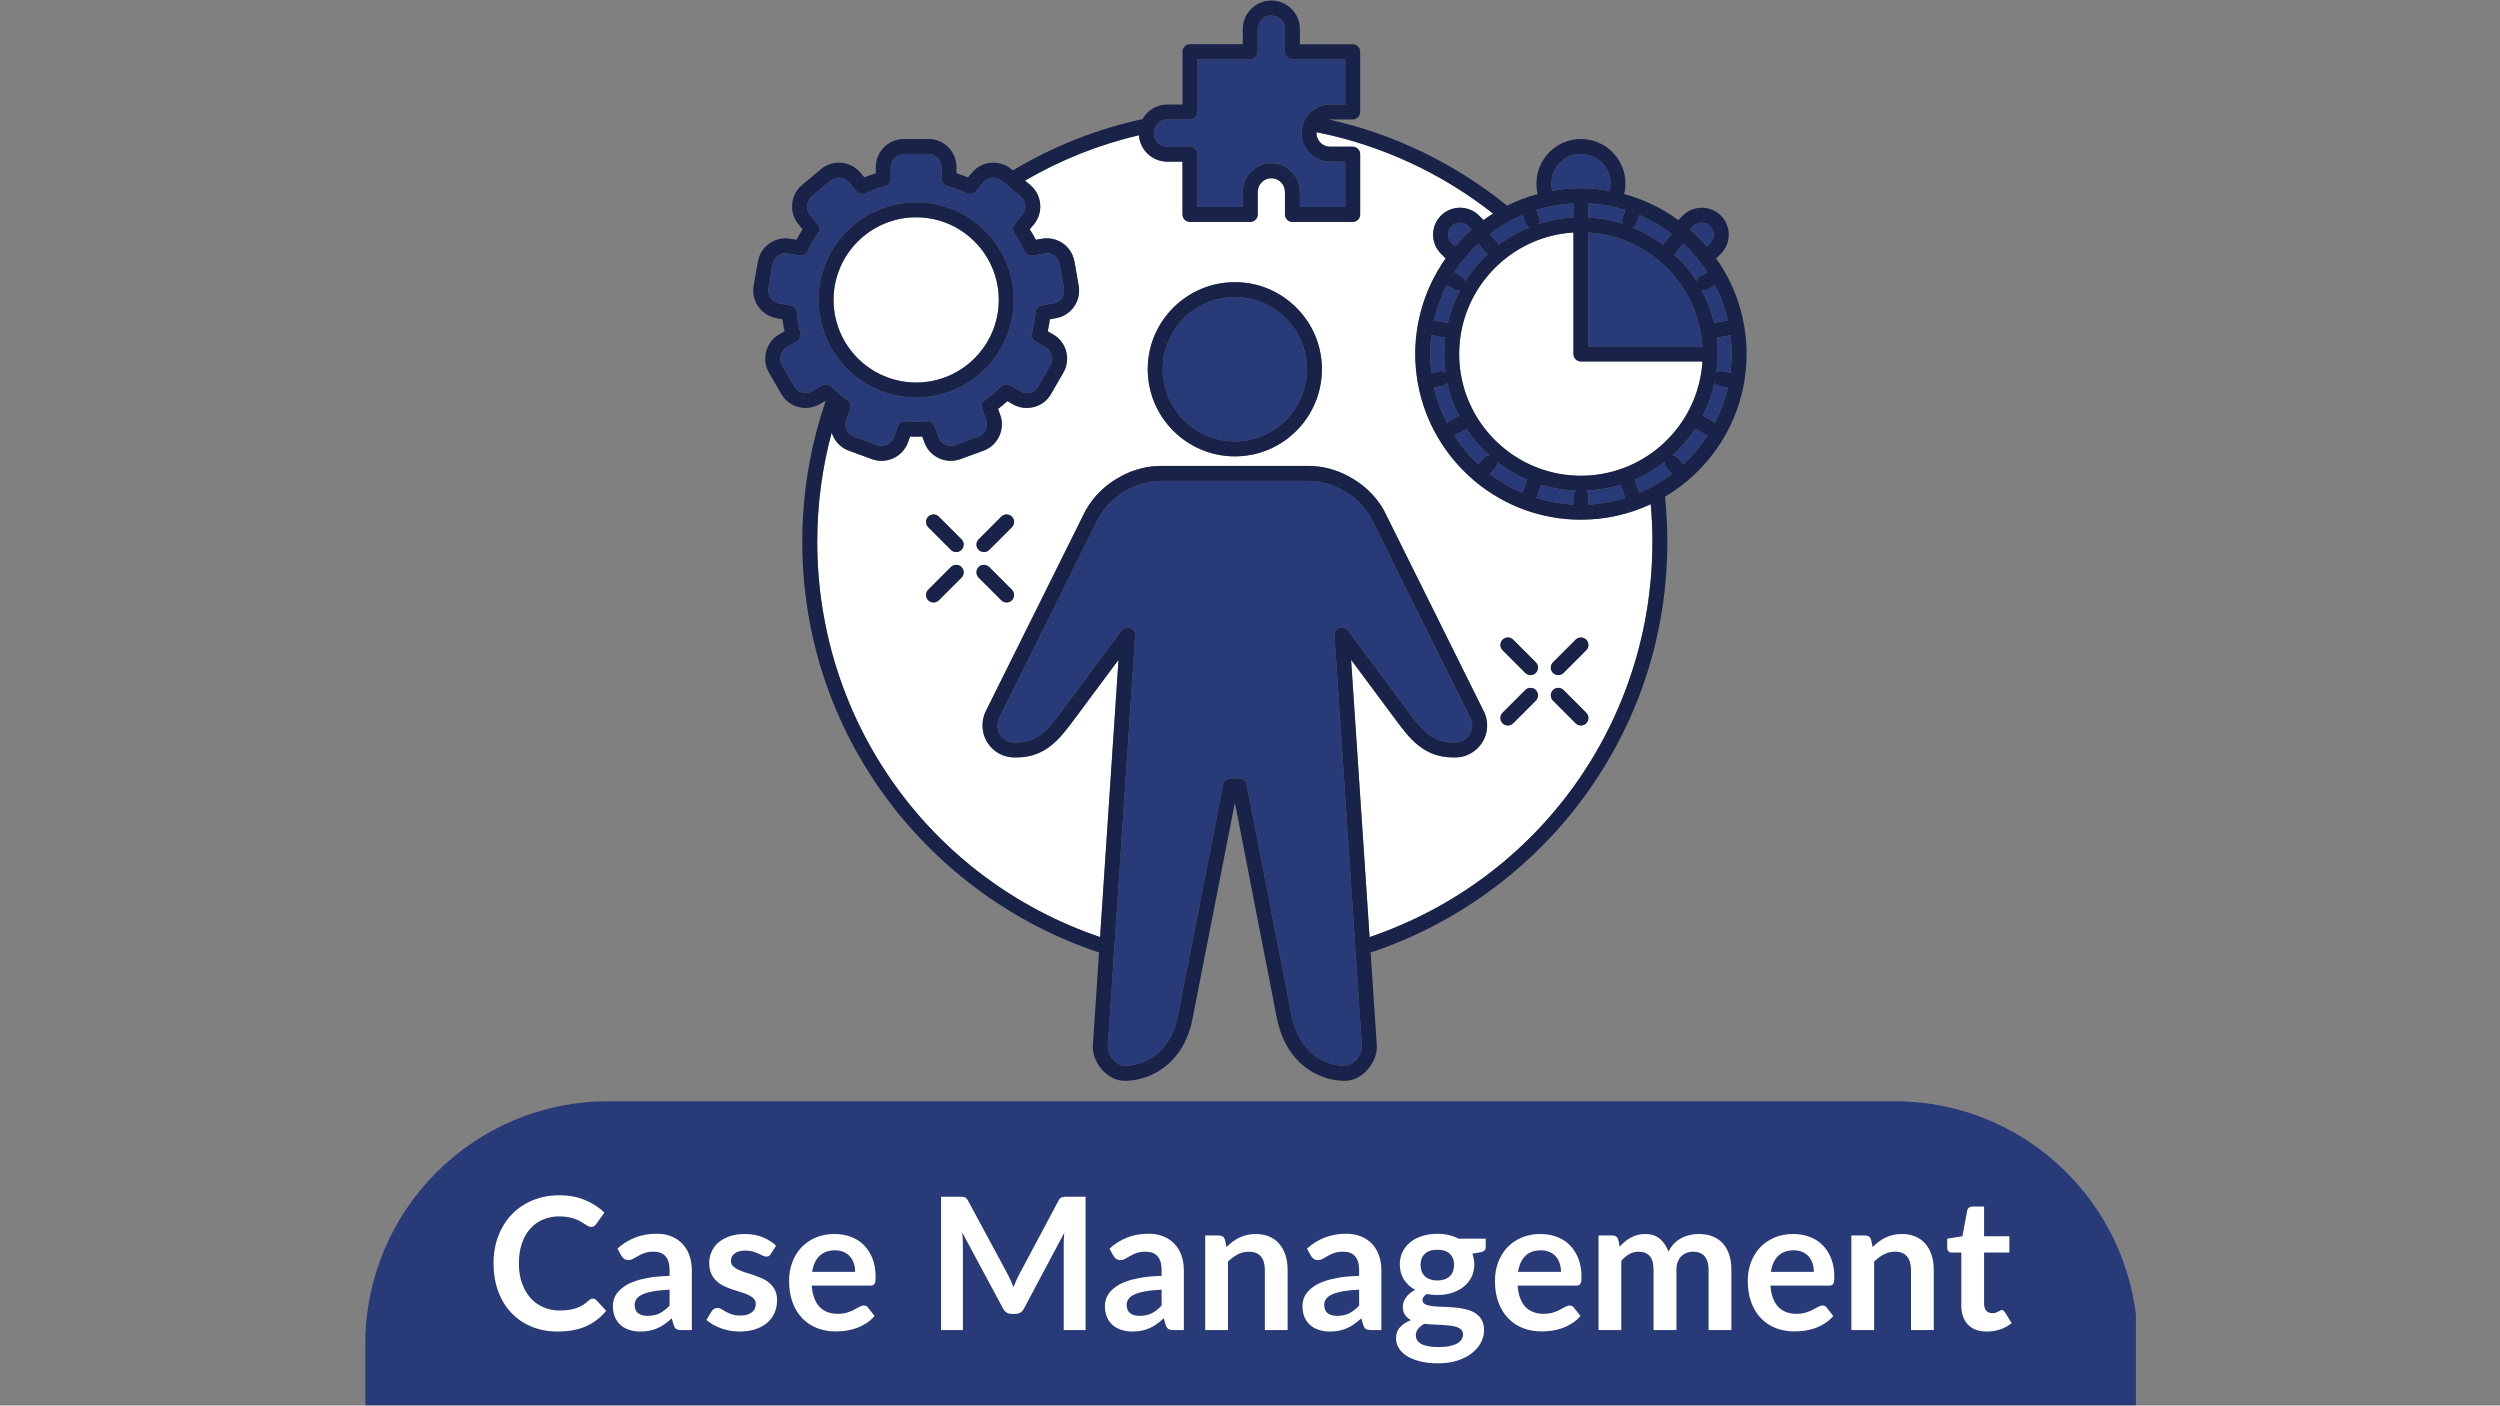 <svg xmlns="http://www.w3.org/2000/svg" xmlns:xlink="http://www.w3.org/1999/xlink" width="1366" zoomAndPan="magnify" viewBox="0 0 1024.5 576" height="768" preserveAspectRatio="xMidYMid meet" version="1.0"><rect x="0" y="0" width="1024.5" height="576" fill="#808080" stroke="none"/><defs><g/><clipPath id="360c440190"><path d="M 308.285 0.141 L 716 0.141 L 716 443 L 308.285 443 Z M 308.285 0.141 " clip-rule="nonzero"/></clipPath><clipPath id="e4e1a303a7"><path d="M 149.691 451.301 L 876 451.301 L 876 575.859 L 149.691 575.859 Z M 149.691 451.301 " clip-rule="nonzero"/></clipPath><clipPath id="6004fb5829"><path d="M 249.238 451.301 L 776.48 451.301 C 831.457 451.301 876.027 495.871 876.027 550.848 L 876.027 992.289 C 876.027 1047.266 831.457 1091.836 776.48 1091.836 L 249.238 1091.836 C 194.258 1091.836 149.691 1047.266 149.691 992.289 L 149.691 550.848 C 149.691 495.871 194.258 451.301 249.238 451.301 Z M 249.238 451.301 " clip-rule="nonzero"/></clipPath></defs><path fill="#293a79" d="M 697.02 136.539 C 697.008 136.492 696.992 136.449 696.98 136.402 C 696.977 136.363 696.977 136.324 696.973 136.285 C 692.984 113.926 674.07 96.68 650.93 95.27 L 650.93 141.996 L 697.656 141.996 C 697.547 140.148 697.328 138.328 697.02 136.539 Z M 697.02 136.539 " fill-opacity="1" fill-rule="nonzero"/><path fill="#293a79" d="M 699.496 101.031 L 700.887 99.641 C 701.809 98.715 702.32 97.48 702.32 96.16 C 702.32 94.848 701.812 93.613 700.887 92.691 C 698.969 90.777 695.848 90.781 693.934 92.691 L 692.594 94.031 C 695.059 96.195 697.367 98.535 699.496 101.031 Z M 699.496 101.031 " fill-opacity="1" fill-rule="nonzero"/><path fill="#293a79" d="M 605.883 190.324 L 608.105 187.68 C 608.68 186.996 609.484 186.637 610.309 186.598 C 606.75 183.379 603.617 179.699 600.977 175.672 L 595.996 178.547 C 598.797 182.875 602.121 186.832 605.883 190.324 Z M 605.883 190.324 " fill-opacity="1" fill-rule="nonzero"/><path fill="#293a79" d="M 695.289 115.289 C 695.473 114.484 695.969 113.754 696.738 113.309 L 699.738 111.574 C 696.934 107.25 693.609 103.293 689.848 99.801 L 686.145 104.211 C 689.645 107.488 692.723 111.211 695.289 115.289 Z M 695.289 115.289 " fill-opacity="1" fill-rule="nonzero"/><path fill="#293a79" d="M 685.156 95.852 C 681.082 92.758 676.621 90.152 671.848 88.133 L 670.652 91.414 C 670.352 92.246 669.727 92.855 668.977 93.18 C 673.453 95.008 677.648 97.391 681.461 100.258 Z M 685.156 95.852 " fill-opacity="1" fill-rule="nonzero"/><path fill="#293a79" d="M 597.906 170.367 C 595.754 166.141 594.121 161.605 593.098 156.848 C 592.652 157.527 591.941 158.035 591.078 158.188 L 587.648 158.793 C 588.805 163.875 590.59 168.719 592.922 173.246 Z M 597.906 170.367 " fill-opacity="1" fill-rule="nonzero"/><path fill="#293a79" d="M 647.863 77.156 C 651.863 77.156 655.773 77.523 659.582 78.191 C 659.828 77.223 659.969 76.227 659.969 75.199 C 659.969 68.527 654.539 63.098 647.863 63.098 C 641.191 63.098 635.762 68.527 635.762 75.199 C 635.762 76.227 635.898 77.223 636.148 78.191 C 639.957 77.523 643.867 77.156 647.863 77.156 Z M 647.863 77.156 " fill-opacity="1" fill-rule="nonzero"/><path fill="#293a79" d="M 630.691 91.738 C 635.176 90.293 639.902 89.391 644.801 89.125 L 644.801 83.363 C 639.551 83.621 634.469 84.539 629.641 86.031 L 630.836 89.32 C 631.141 90.145 631.055 91.012 630.691 91.738 Z M 630.691 91.738 " fill-opacity="1" fill-rule="nonzero"/><path fill="#293a79" d="M 650.93 89.125 C 655.824 89.391 660.555 90.293 665.039 91.738 C 664.672 91.012 664.59 90.145 664.891 89.32 L 666.086 86.031 C 661.258 84.539 656.18 83.621 650.93 83.363 Z M 650.93 89.125 " fill-opacity="1" fill-rule="nonzero"/><path fill="#ffffff" d="M 697.66 148.125 L 647.867 148.125 C 646.172 148.125 644.801 146.754 644.801 145.062 L 644.801 95.27 C 621.664 96.68 602.746 113.922 598.758 136.281 C 598.754 136.32 598.758 136.359 598.75 136.398 C 598.742 136.449 598.723 136.492 598.711 136.539 C 598.234 139.309 597.969 142.156 597.969 145.062 C 597.969 166.508 611.57 184.836 630.602 191.875 C 630.668 191.895 630.738 191.902 630.805 191.93 C 630.867 191.949 630.918 191.984 630.977 192.012 C 636.254 193.914 641.941 194.957 647.863 194.957 C 653.789 194.957 659.477 193.914 664.754 192.012 C 664.809 191.984 664.863 191.949 664.922 191.93 C 664.988 191.906 665.059 191.898 665.125 191.879 C 683.246 185.176 696.434 168.242 697.66 148.125 Z M 697.66 148.125 " fill-opacity="1" fill-rule="nonzero"/><path fill="#293a79" d="M 666.09 204.09 L 664.117 198.676 C 659.609 200.043 654.859 200.855 649.953 201.035 C 650.551 201.594 650.93 202.383 650.93 203.266 L 650.93 206.758 C 656.18 206.5 661.258 205.586 666.09 204.09 Z M 666.09 204.09 " fill-opacity="1" fill-rule="nonzero"/><path fill="#293a79" d="M 586.09 145.062 C 586.09 147.668 586.273 150.23 586.586 152.754 L 590.012 152.152 C 590.883 151.996 591.723 152.23 592.375 152.719 C 592.031 150.211 591.84 147.66 591.84 145.062 C 591.84 142.793 591.992 140.562 592.254 138.367 L 586.586 137.367 C 586.273 139.891 586.09 142.453 586.09 145.062 Z M 586.09 145.062 " fill-opacity="1" fill-rule="nonzero"/><path fill="#293a79" d="M 644.801 206.758 L 644.801 203.27 C 644.801 202.383 645.18 201.594 645.777 201.035 C 640.871 200.852 636.121 200.047 631.613 198.676 L 629.641 204.094 C 634.469 205.586 639.551 206.5 644.801 206.758 Z M 644.801 206.758 " fill-opacity="1" fill-rule="nonzero"/><path fill="#293a79" d="M 698.273 119.027 C 697.969 119.027 697.672 118.977 697.379 118.887 C 699.605 123.082 701.309 127.594 702.414 132.332 L 708.082 131.332 C 706.926 126.246 705.141 121.402 702.809 116.879 L 699.805 118.613 C 699.32 118.895 698.793 119.027 698.273 119.027 Z M 698.273 119.027 " fill-opacity="1" fill-rule="nonzero"/><path fill="#293a79" d="M 614.27 100.258 C 618.082 97.391 622.277 95.008 626.758 93.176 C 626.004 92.855 625.379 92.242 625.078 91.414 L 623.883 88.133 C 619.113 90.148 614.648 92.758 610.574 95.852 Z M 614.27 100.258 " fill-opacity="1" fill-rule="nonzero"/><path fill="#293a79" d="M 587.648 131.332 L 593.316 132.332 C 594.422 127.59 596.125 123.082 598.352 118.887 C 598.062 118.973 597.762 119.023 597.457 119.023 C 596.938 119.023 596.41 118.895 595.926 118.613 L 592.922 116.879 C 590.59 121.402 588.805 126.246 587.648 131.332 Z M 587.648 131.332 " fill-opacity="1" fill-rule="nonzero"/><path fill="#293a79" d="M 610.574 194.27 C 614.648 197.363 619.109 199.973 623.883 201.992 L 625.852 196.574 C 621.402 194.664 617.254 192.188 613.48 189.246 C 613.59 190.07 613.375 190.934 612.801 191.621 Z M 610.574 194.27 " fill-opacity="1" fill-rule="nonzero"/><path fill="#293a79" d="M 598.992 113.305 C 599.762 113.75 600.258 114.484 600.438 115.289 C 603.008 111.211 606.086 107.488 609.586 104.207 L 605.883 99.801 C 602.121 103.293 598.797 107.25 595.992 111.574 Z M 598.992 113.305 " fill-opacity="1" fill-rule="nonzero"/><path fill="#293a79" d="M 594.84 92.691 C 593.922 93.613 593.41 94.844 593.41 96.16 C 593.41 97.48 593.922 98.715 594.844 99.641 L 596.234 101.031 C 598.367 98.535 600.672 96.195 603.141 94.031 L 601.797 92.688 C 599.879 90.777 596.758 90.777 594.84 92.691 Z M 594.84 92.691 " fill-opacity="1" fill-rule="nonzero"/><path fill="#293a79" d="M 682.25 189.246 C 678.48 192.188 674.328 194.668 669.875 196.578 L 671.848 201.992 C 676.621 199.973 681.082 197.367 685.156 194.27 L 682.93 191.621 C 682.355 190.934 682.141 190.07 682.25 189.246 Z M 682.25 189.246 " fill-opacity="1" fill-rule="nonzero"/><path fill="#293a79" d="M 685.422 186.598 C 686.246 186.637 687.055 186.996 687.625 187.68 L 689.848 190.324 C 693.609 186.832 696.934 182.875 699.738 178.547 L 694.754 175.672 C 692.113 179.703 688.98 183.379 685.422 186.598 Z M 685.422 186.598 " fill-opacity="1" fill-rule="nonzero"/><path fill="#ffffff" d="M 676.469 206.625 C 667.766 210.688 658.078 212.965 647.859 212.965 C 631.41 212.965 616.305 207.082 604.535 197.301 C 604.43 197.23 604.316 197.16 604.223 197.082 C 604.09 196.977 603.984 196.855 603.879 196.73 C 598.109 191.809 593.172 185.953 589.309 179.375 C 589.211 179.262 589.133 179.141 589.055 179.016 C 589.004 178.914 588.969 178.809 588.922 178.711 C 585.121 172.09 582.418 164.781 581.035 157.004 C 581.023 156.953 581 156.906 580.988 156.855 C 580.98 156.812 580.988 156.77 580.98 156.715 C 580.324 152.934 579.957 149.035 579.957 145.062 C 579.957 141.086 580.324 137.199 580.98 133.406 C 580.988 133.363 580.98 133.32 580.988 133.273 C 581 133.223 581.023 133.18 581.035 133.125 C 582.418 125.352 585.121 118.039 588.922 111.41 C 588.969 111.312 589.004 111.211 589.055 111.113 C 589.117 111.016 589.188 110.938 589.246 110.852 C 590.238 109.152 591.305 107.504 592.441 105.902 L 590.508 103.977 C 588.434 101.895 587.285 99.117 587.285 96.156 C 587.285 93.207 588.434 90.441 590.508 88.355 C 594.816 84.055 601.82 84.055 606.129 88.355 L 607.949 90.176 C 609.219 89.25 610.523 88.375 611.855 87.531 C 590.699 70.859 565.832 59.398 539.512 54.172 C 539.512 54.293 539.496 54.418 539.496 54.539 C 539.496 57.613 541.996 60.117 545.07 60.117 L 554.336 60.117 C 556.027 60.117 557.398 61.492 557.398 63.18 L 557.398 87.883 C 557.398 89.574 556.027 90.949 554.336 90.949 L 529.633 90.949 C 527.945 90.949 526.57 89.574 526.57 87.883 L 526.57 78.617 C 526.57 75.547 524.074 73.039 520.992 73.039 C 517.918 73.039 515.414 75.547 515.414 78.617 L 515.414 87.883 C 515.414 89.574 514.039 90.949 512.352 90.949 L 487.648 90.949 C 485.961 90.949 484.586 89.574 484.586 87.883 L 484.586 66.246 L 478.387 66.246 C 472.219 66.246 467.168 61.457 466.723 55.414 C 450.297 59.266 434.629 65.512 420.043 74.012 L 422.207 75.824 C 427.055 79.898 427.695 87.156 423.633 92 L 421.984 93.961 C 422.887 95.352 423.719 96.797 424.492 98.277 L 426.996 97.84 C 433.219 96.727 439.191 100.902 440.297 107.145 L 442.047 117.094 C 443.141 123.336 438.965 129.301 432.738 130.387 L 430.227 130.832 C 430.016 132.488 429.727 134.125 429.367 135.754 L 431.566 137.031 C 437.047 140.191 438.93 147.223 435.77 152.703 L 430.715 161.453 C 429.191 164.098 426.715 165.996 423.746 166.793 C 422.746 167.055 421.742 167.188 420.734 167.188 C 418.754 167.188 416.793 166.672 415.035 165.656 L 412.828 164.375 C 411.602 165.496 410.324 166.574 409.008 167.582 L 409.875 169.98 C 410.926 172.852 410.785 175.969 409.48 178.754 C 408.188 181.539 405.891 183.648 403.012 184.699 L 393.527 188.16 C 392.234 188.621 390.91 188.84 389.613 188.84 C 384.922 188.84 380.508 185.945 378.816 181.293 L 377.941 178.895 C 377.109 178.93 376.277 178.945 375.445 178.945 C 374.613 178.945 373.785 178.93 372.953 178.895 L 372.074 181.285 C 371.035 184.164 368.922 186.461 366.141 187.766 C 364.59 188.484 362.934 188.852 361.281 188.852 C 359.957 188.852 358.637 188.613 357.367 188.16 L 347.875 184.699 C 344.992 183.648 342.699 181.539 341.402 178.754 C 341.168 178.254 340.992 177.746 340.832 177.23 C 336.902 191.75 334.906 206.758 334.906 222 C 334.906 295.766 381.312 360.383 450.805 384.016 L 458.367 270.387 L 439.918 295.211 C 434.324 302.672 428.543 310.395 416.566 310.395 L 416.242 310.387 C 412.547 310.535 409.07 309.168 406.469 306.57 C 403.992 304.09 402.625 300.789 402.625 297.277 C 402.625 295.035 403.203 292.785 404.309 290.773 L 444.855 209.219 C 444.883 209.164 444.918 209.113 444.945 209.059 C 448.344 203.113 453.281 198.395 459.629 195.031 C 464.785 192.316 470.258 190.934 475.914 190.934 L 536.141 190.934 C 541.754 190.934 547.215 192.316 552.363 195.031 C 558.738 198.367 563.695 203.098 567.102 209.059 C 567.129 209.113 567.164 209.164 567.18 209.219 L 607.668 290.73 C 608.824 292.723 609.438 294.984 609.438 297.27 C 609.438 304.695 603.238 310.676 595.812 310.387 L 595.488 310.395 C 583.398 310.395 577.551 302.496 571.883 294.871 L 553.68 270.379 L 561.254 384.016 C 630.742 360.383 677.16 295.766 677.16 222 C 677.16 216.836 676.922 211.688 676.469 206.625 Z M 394.02 236.703 L 384.73 245.992 C 384.133 246.59 383.355 246.887 382.566 246.887 C 381.777 246.887 381 246.59 380.395 245.992 C 379.203 244.793 379.203 242.848 380.402 241.66 L 389.684 232.367 C 390.883 231.18 392.82 231.18 394.02 232.367 C 395.219 233.57 395.219 235.512 394.02 236.703 Z M 394.02 225.336 C 393.422 225.941 392.637 226.238 391.848 226.238 C 391.066 226.238 390.281 225.941 389.684 225.336 L 380.395 216.055 C 379.203 214.855 379.203 212.91 380.402 211.723 C 381.594 210.52 383.539 210.52 384.73 211.723 L 394.02 221.004 C 395.219 222.203 395.219 224.148 394.02 225.336 Z M 414.664 245.992 C 414.07 246.59 413.281 246.887 412.504 246.887 C 411.715 246.887 410.938 246.59 410.332 245.992 L 401.051 236.703 C 399.852 235.512 399.852 233.57 401.051 232.367 C 402.25 231.18 404.184 231.18 405.383 232.367 L 414.664 241.66 C 415.867 242.848 415.867 244.793 414.664 245.992 Z M 414.664 216.055 L 405.383 225.336 C 404.789 225.941 404 226.238 403.211 226.238 C 402.434 226.238 401.645 225.941 401.051 225.336 C 399.852 224.148 399.852 222.203 401.051 221.004 L 410.332 211.723 C 411.531 210.523 413.477 210.523 414.664 211.723 C 415.867 212.914 415.867 214.855 414.664 216.055 Z M 506.055 187.02 C 486.363 187.02 470.34 170.996 470.34 151.297 C 470.34 131.629 486.363 115.633 506.055 115.633 C 515.562 115.633 524.52 119.344 531.262 126.094 C 538.008 132.836 541.719 141.785 541.719 151.297 C 541.719 170.996 525.723 187.02 506.055 187.02 Z M 629.375 287.121 L 620.094 296.402 C 619.5 297.008 618.711 297.305 617.934 297.305 C 617.145 297.305 616.355 297.008 615.762 296.402 C 614.562 295.215 614.562 293.27 615.762 292.07 L 625.043 282.785 C 626.242 281.586 628.188 281.586 629.375 282.785 C 630.578 283.988 630.578 285.922 629.375 287.121 Z M 629.375 275.754 C 628.781 276.352 627.992 276.648 627.215 276.648 C 626.426 276.648 625.648 276.352 625.043 275.754 L 615.762 266.465 C 614.562 265.273 614.562 263.332 615.762 262.133 C 616.961 260.941 618.895 260.941 620.094 262.133 L 629.375 271.422 C 630.578 272.621 630.578 274.555 629.375 275.754 Z M 650.031 296.402 C 649.438 297.008 648.648 297.305 647.863 297.305 C 647.082 297.305 646.293 297.008 645.699 296.402 L 636.418 287.121 C 635.219 285.922 635.219 283.984 636.418 282.785 C 637.609 281.586 639.551 281.586 640.75 282.785 L 650.031 292.066 C 651.23 293.266 651.23 295.211 650.031 296.402 Z M 650.031 266.465 L 640.75 275.754 C 640.148 276.352 639.367 276.648 638.578 276.648 C 637.801 276.648 637.012 276.352 636.418 275.754 C 635.219 274.555 635.219 272.621 636.418 271.422 L 645.699 262.133 C 646.898 260.941 648.832 260.941 650.031 262.133 C 651.23 263.332 651.23 265.273 650.031 266.465 Z M 650.031 266.465 " fill-opacity="1" fill-rule="nonzero"/><path fill="#293a79" d="M 506.059 121.762 C 489.738 121.762 476.465 135.008 476.465 151.293 C 476.465 167.613 489.738 180.891 506.059 180.891 C 522.344 180.891 535.59 167.613 535.59 151.293 C 535.59 143.422 532.516 136.012 526.93 130.426 C 521.344 124.84 513.93 121.762 506.059 121.762 Z M 506.059 121.762 " fill-opacity="1" fill-rule="nonzero"/><path fill="#293a79" d="M 702.633 156.852 C 701.609 161.609 699.977 166.141 697.824 170.367 L 702.809 173.246 C 705.141 168.719 706.926 163.875 708.082 158.793 L 704.652 158.188 C 703.789 158.035 703.078 157.531 702.633 156.852 Z M 702.633 156.852 " fill-opacity="1" fill-rule="nonzero"/><path fill="#ffffff" d="M 375.445 156.762 C 394.113 156.762 409.301 141.574 409.301 122.906 C 409.301 104.238 394.113 89.051 375.445 89.051 C 356.777 89.051 341.586 104.238 341.586 122.906 C 341.586 141.574 356.777 156.762 375.445 156.762 Z M 375.445 156.762 " fill-opacity="1" fill-rule="nonzero"/><path fill="#293a79" d="M 548.867 257.324 C 550.141 256.855 551.574 257.281 552.387 258.371 L 576.809 291.219 C 582.219 298.508 586.488 304.262 595.492 304.262 L 595.824 304.258 C 595.891 304.262 595.953 304.258 596.02 304.262 C 599.984 304.473 603.309 301.246 603.309 297.273 C 603.309 296.043 602.973 294.824 602.336 293.75 C 602.297 293.688 602.262 293.621 602.227 293.551 L 561.738 212.027 C 558.926 207.125 554.816 203.234 549.516 200.457 C 545.25 198.207 540.75 197.07 536.145 197.07 L 475.914 197.07 C 471.27 197.07 466.754 198.207 462.492 200.457 C 457.223 203.242 453.121 207.137 450.312 212.027 L 409.77 293.555 C 409.754 293.594 409.73 293.633 409.711 293.672 C 409.086 294.805 408.754 296.051 408.754 297.277 C 408.754 299.152 409.484 300.91 410.809 302.234 C 412.203 303.629 414.062 304.355 416.039 304.266 C 416.102 304.262 416.168 304.262 416.23 304.262 L 416.57 304.262 C 425.477 304.262 429.688 298.648 435.012 291.539 L 435.562 290.801 L 459.664 258.371 C 460.473 257.281 461.906 256.855 463.18 257.324 C 464.457 257.797 465.27 259.051 465.18 260.406 L 453.961 428.77 C 453.844 430.551 454.789 432.793 456.371 434.48 C 457.738 435.941 459.367 436.781 460.84 436.781 C 463.414 436.781 470 436.176 475.586 430.59 C 479.215 426.957 481.617 422.086 482.723 416.113 L 501.262 321.469 C 501.547 320.031 502.805 318.992 504.27 318.992 L 507.844 318.992 C 509.312 318.992 510.57 320.035 510.852 321.473 L 529.27 416.086 C 530.512 422.16 532.934 427.051 536.469 430.59 C 542.055 436.176 548.605 436.781 551.16 436.781 C 552.645 436.781 554.293 435.934 555.68 434.457 C 557.262 432.77 558.211 430.531 558.098 428.758 L 546.871 260.402 C 546.777 259.047 547.594 257.793 548.867 257.324 Z M 548.867 257.324 " fill-opacity="1" fill-rule="nonzero"/><path fill="#293a79" d="M 478.387 60.117 L 487.648 60.117 C 489.34 60.117 490.715 61.488 490.715 63.18 L 490.715 84.816 L 509.285 84.816 L 509.285 78.617 C 509.285 72.164 514.539 66.91 520.996 66.91 C 527.449 66.91 532.703 72.164 532.703 78.617 L 532.703 84.816 L 551.273 84.816 L 551.273 66.246 L 545.074 66.246 C 538.621 66.246 533.367 60.992 533.367 54.535 C 533.367 52.727 533.793 51.02 534.527 49.488 C 534.531 49.473 534.539 49.465 534.547 49.453 C 536.441 45.535 540.441 42.824 545.074 42.824 L 551.273 42.824 L 551.273 24.254 L 529.637 24.254 C 527.945 24.254 526.574 22.883 526.574 21.191 L 526.574 11.926 C 526.574 8.852 524.07 6.348 520.996 6.348 C 517.918 6.348 515.414 8.852 515.414 11.926 L 515.414 21.191 C 515.414 22.883 514.043 24.254 512.352 24.254 L 490.715 24.254 L 490.715 45.891 C 490.715 47.582 489.34 48.953 487.648 48.953 L 478.387 48.953 C 475.309 48.953 472.805 51.457 472.805 54.535 C 472.805 57.613 475.309 60.117 478.387 60.117 Z M 478.387 60.117 " fill-opacity="1" fill-rule="nonzero"/><path fill="#293a79" d="M 703.477 138.371 C 703.742 140.566 703.891 142.797 703.891 145.062 C 703.891 147.66 703.699 150.211 703.355 152.719 C 704.008 152.23 704.848 152 705.719 152.152 L 709.145 152.754 C 709.461 150.234 709.641 147.668 709.641 145.062 C 709.641 142.457 709.461 139.895 709.145 137.371 Z M 703.477 138.371 " fill-opacity="1" fill-rule="nonzero"/><path fill="#293a79" d="M 436.012 118.152 L 434.262 108.207 C 433.746 105.309 430.961 103.355 428.062 103.871 L 423.289 104.711 C 423.195 104.73 423.098 104.73 423 104.738 C 422.922 104.738 422.836 104.766 422.758 104.766 C 422.738 104.766 422.723 104.758 422.695 104.758 C 422.66 104.758 422.625 104.746 422.59 104.746 C 422.441 104.738 422.301 104.723 422.152 104.695 C 422.109 104.688 422.055 104.676 422.012 104.66 C 421.836 104.617 421.672 104.562 421.504 104.492 C 421.348 104.422 421.188 104.336 421.051 104.23 C 421.004 104.203 420.969 104.18 420.934 104.152 C 420.82 104.062 420.715 103.977 420.621 103.879 C 420.586 103.855 420.551 103.82 420.523 103.785 C 420.402 103.66 420.289 103.52 420.191 103.371 C 420.172 103.348 420.164 103.32 420.148 103.293 C 420.086 103.199 420.023 103.094 419.973 102.988 C 418.766 100.367 417.309 97.855 415.656 95.52 C 415.613 95.465 415.594 95.395 415.551 95.344 C 415.496 95.246 415.445 95.16 415.395 95.062 C 415.348 94.965 415.324 94.871 415.289 94.773 C 415.254 94.688 415.219 94.598 415.199 94.512 C 415.176 94.406 415.156 94.301 415.141 94.188 C 415.129 94.102 415.113 94.012 415.105 93.926 C 415.105 93.82 415.105 93.715 415.113 93.609 C 415.113 93.523 415.121 93.426 415.129 93.336 C 415.148 93.234 415.164 93.137 415.191 93.031 C 415.219 92.945 415.234 92.855 415.262 92.77 C 415.305 92.664 415.348 92.559 415.395 92.461 C 415.43 92.383 415.461 92.305 415.508 92.227 C 415.566 92.121 415.637 92.023 415.715 91.93 C 415.75 91.875 415.777 91.824 415.812 91.777 L 418.93 88.059 C 420.832 85.797 420.531 82.418 418.266 80.52 L 410.531 74.031 C 408.273 72.141 404.895 72.438 402.992 74.695 L 399.875 78.398 C 399.875 78.41 399.867 78.418 399.859 78.426 C 399.738 78.566 399.605 78.699 399.457 78.812 C 399.43 78.836 399.395 78.855 399.367 78.883 C 399.246 78.969 399.133 79.047 399 79.117 C 398.957 79.137 398.914 79.16 398.871 79.188 C 398.547 79.336 398.203 79.441 397.855 79.477 C 397.809 79.477 397.766 79.484 397.723 79.484 C 397.66 79.484 397.59 79.496 397.531 79.496 C 397.477 79.496 397.434 79.484 397.383 79.484 C 397.266 79.477 397.145 79.461 397.031 79.441 C 396.945 79.426 396.855 79.414 396.77 79.391 C 396.645 79.355 396.516 79.309 396.391 79.258 C 396.34 79.242 396.285 79.23 396.234 79.207 C 393.605 77.98 390.875 76.988 388.125 76.254 C 388.055 76.238 388.004 76.211 387.941 76.184 C 387.836 76.148 387.73 76.113 387.625 76.07 C 387.539 76.027 387.453 75.984 387.371 75.93 C 387.285 75.879 387.199 75.836 387.117 75.773 C 387.039 75.711 386.961 75.648 386.883 75.582 C 386.812 75.52 386.742 75.457 386.68 75.387 C 386.609 75.309 386.551 75.23 386.488 75.152 C 386.426 75.074 386.367 75.004 386.32 74.914 C 386.27 74.836 386.219 74.75 386.172 74.652 C 386.129 74.574 386.094 74.484 386.059 74.391 C 386.016 74.293 385.988 74.195 385.965 74.09 C 385.938 74.004 385.91 73.918 385.902 73.828 C 385.875 73.715 385.867 73.594 385.859 73.48 C 385.859 73.418 385.84 73.355 385.84 73.293 L 385.84 68.445 C 385.84 65.492 383.441 63.094 380.492 63.094 L 370.395 63.094 C 367.445 63.094 365.043 65.492 365.043 68.445 L 365.043 73.293 C 365.043 73.363 365.027 73.426 365.027 73.488 C 365.02 73.602 365.008 73.715 364.992 73.82 C 364.973 73.918 364.949 74.012 364.922 74.109 C 364.895 74.195 364.871 74.293 364.836 74.391 C 364.801 74.484 364.754 74.574 364.703 74.668 C 364.668 74.75 364.625 74.836 364.57 74.914 C 364.52 75.004 364.457 75.082 364.398 75.16 C 364.336 75.238 364.273 75.309 364.211 75.379 C 364.145 75.457 364.074 75.52 364.004 75.582 C 363.922 75.648 363.855 75.711 363.766 75.773 C 363.688 75.836 363.602 75.887 363.512 75.93 C 363.434 75.984 363.348 76.027 363.258 76.07 C 363.16 76.113 363.047 76.148 362.941 76.191 C 362.883 76.211 362.828 76.238 362.77 76.254 C 360.012 76.98 357.285 77.98 354.652 79.207 C 354.598 79.23 354.555 79.242 354.504 79.258 C 354.371 79.309 354.238 79.355 354.109 79.391 C 354.031 79.414 353.949 79.426 353.863 79.441 C 353.742 79.461 353.617 79.477 353.496 79.484 C 353.453 79.484 353.398 79.496 353.355 79.496 C 353.293 79.496 353.242 79.484 353.18 79.484 C 353.129 79.484 353.074 79.477 353.023 79.477 C 352.855 79.461 352.691 79.426 352.531 79.379 C 352.516 79.379 352.504 79.371 352.488 79.371 C 352.332 79.328 352.172 79.258 352.023 79.188 C 351.973 79.16 351.93 79.137 351.883 79.109 C 351.754 79.047 351.641 78.969 351.523 78.883 C 351.488 78.855 351.453 78.836 351.43 78.812 C 351.281 78.699 351.148 78.566 351.027 78.426 C 351.027 78.418 351.016 78.41 351.008 78.398 L 347.891 74.695 C 345.992 72.438 342.609 72.141 340.352 74.031 L 332.621 80.52 C 330.359 82.418 330.055 85.797 331.953 88.066 L 335.07 91.777 C 335.117 91.832 335.152 91.895 335.188 91.945 C 335.258 92.031 335.316 92.121 335.379 92.219 C 335.422 92.305 335.465 92.391 335.5 92.48 C 335.547 92.574 335.59 92.664 335.613 92.762 C 335.648 92.855 335.676 92.953 335.703 93.051 C 335.719 93.145 335.746 93.234 335.754 93.328 C 335.773 93.426 335.773 93.523 335.781 93.625 C 335.781 93.723 335.789 93.82 335.781 93.914 C 335.773 94.012 335.766 94.109 335.746 94.203 C 335.73 94.301 335.719 94.406 335.695 94.504 C 335.668 94.598 335.633 94.695 335.598 94.793 C 335.562 94.879 335.535 94.965 335.492 95.055 C 335.449 95.16 335.387 95.254 335.324 95.352 C 335.293 95.406 335.273 95.465 335.23 95.52 C 333.574 97.863 332.121 100.367 330.914 102.988 C 330.859 103.094 330.809 103.188 330.746 103.293 C 330.73 103.32 330.711 103.348 330.695 103.371 C 330.598 103.52 330.484 103.66 330.371 103.793 C 330.336 103.82 330.309 103.844 330.273 103.879 C 330.168 103.977 330.062 104.074 329.949 104.152 C 329.914 104.18 329.879 104.203 329.844 104.23 C 329.547 104.434 329.223 104.582 328.871 104.66 C 328.828 104.676 328.785 104.688 328.742 104.695 C 328.594 104.723 328.445 104.738 328.285 104.746 C 328.262 104.758 328.227 104.758 328.191 104.758 C 328.172 104.758 328.156 104.766 328.129 104.766 C 328.039 104.766 327.953 104.738 327.867 104.73 C 327.777 104.723 327.691 104.73 327.602 104.711 L 322.832 103.871 C 319.926 103.363 317.141 105.309 316.621 108.215 L 314.879 118.152 C 314.637 119.555 314.949 120.973 315.773 122.145 C 316.598 123.328 317.824 124.105 319.215 124.352 L 324.004 125.203 C 324.074 125.219 324.145 125.246 324.215 125.262 C 324.312 125.289 324.406 125.309 324.496 125.34 C 324.602 125.375 324.703 125.43 324.801 125.473 C 324.879 125.516 324.949 125.551 325.027 125.594 C 325.125 125.656 325.223 125.719 325.309 125.789 C 325.379 125.84 325.441 125.883 325.5 125.945 C 325.582 126.016 325.66 126.094 325.73 126.172 C 325.789 126.242 325.852 126.312 325.906 126.383 C 325.965 126.461 326.02 126.551 326.078 126.637 C 326.125 126.715 326.176 126.805 326.211 126.883 C 326.262 126.98 326.297 127.074 326.332 127.18 C 326.367 127.27 326.395 127.348 326.422 127.434 C 326.445 127.547 326.465 127.672 326.48 127.785 C 326.492 127.848 326.508 127.898 326.516 127.961 C 326.754 130.812 327.262 133.676 328.008 136.461 C 328.023 136.531 328.023 136.594 328.031 136.656 C 328.059 136.77 328.074 136.875 328.094 136.98 C 328.102 137.074 328.094 137.172 328.094 137.27 C 328.094 137.371 328.094 137.469 328.086 137.574 C 328.074 137.672 328.059 137.766 328.031 137.871 C 328.016 137.961 327.996 138.055 327.973 138.152 C 327.938 138.238 327.902 138.336 327.867 138.422 C 327.832 138.52 327.785 138.605 327.742 138.695 C 327.699 138.781 327.648 138.859 327.594 138.941 C 327.543 139.02 327.48 139.105 327.418 139.184 C 327.359 139.266 327.289 139.336 327.219 139.402 C 327.148 139.473 327.078 139.543 327.008 139.605 C 326.922 139.676 326.824 139.738 326.734 139.797 C 326.684 139.832 326.633 139.879 326.578 139.91 L 322.395 142.336 C 319.836 143.809 318.961 147.094 320.434 149.648 L 325.477 158.387 C 326.184 159.613 327.34 160.496 328.734 160.867 C 330.117 161.242 331.562 161.059 332.785 160.348 L 336.98 157.914 C 337.043 157.879 337.094 157.863 337.156 157.836 C 337.262 157.785 337.359 157.73 337.473 157.695 C 337.559 157.66 337.645 157.645 337.742 157.617 C 337.84 157.59 337.934 157.566 338.039 157.547 C 338.137 157.531 338.234 157.531 338.328 157.52 C 338.434 157.512 338.531 157.512 338.629 157.512 C 338.723 157.512 338.82 157.531 338.918 157.539 C 339.012 157.555 339.109 157.566 339.215 157.59 C 339.301 157.609 339.391 157.645 339.484 157.668 C 339.582 157.703 339.68 157.738 339.766 157.773 C 339.863 157.82 339.949 157.871 340.027 157.914 C 340.117 157.969 340.203 158.012 340.281 158.074 C 340.371 158.133 340.449 158.203 340.535 158.281 C 340.59 158.328 340.641 158.352 340.695 158.406 C 342.727 160.445 344.949 162.309 347.305 163.949 C 347.355 163.992 347.402 164.035 347.453 164.078 C 347.539 164.148 347.629 164.219 347.707 164.297 C 347.777 164.367 347.84 164.438 347.898 164.516 C 347.961 164.586 348.023 164.664 348.082 164.746 C 348.137 164.832 348.188 164.918 348.234 165.008 C 348.285 165.094 348.328 165.172 348.363 165.262 C 348.398 165.359 348.434 165.453 348.461 165.551 C 348.496 165.637 348.523 165.734 348.539 165.832 C 348.566 165.926 348.574 166.016 348.582 166.109 C 348.602 166.215 348.609 166.312 348.609 166.418 C 348.609 166.512 348.602 166.617 348.59 166.715 C 348.59 166.812 348.582 166.906 348.566 167.004 C 348.547 167.109 348.512 167.223 348.477 167.328 C 348.461 167.391 348.461 167.449 348.434 167.512 L 346.77 172.074 C 346.289 173.414 346.352 174.867 346.953 176.164 C 347.566 177.469 348.637 178.449 349.965 178.938 L 359.457 182.398 C 362.234 183.402 365.309 181.969 366.324 179.191 L 367.977 174.629 C 367.996 174.578 368.031 174.523 368.059 174.465 C 368.102 174.359 368.152 174.254 368.207 174.148 C 368.25 174.078 368.301 174.008 368.355 173.938 C 368.414 173.844 368.477 173.754 368.555 173.668 C 368.609 173.605 368.668 173.543 368.73 173.484 C 368.82 173.406 368.898 173.336 368.984 173.266 C 369.055 173.211 369.125 173.168 369.195 173.117 C 369.281 173.062 369.379 173 369.477 172.949 C 369.555 172.914 369.641 172.879 369.73 172.844 C 369.824 172.809 369.914 172.773 370.02 172.738 C 370.113 172.711 370.219 172.695 370.324 172.68 C 370.414 172.66 370.5 172.645 370.586 172.633 C 370.711 172.625 370.832 172.625 370.953 172.633 C 371.008 172.633 371.07 172.625 371.129 172.625 C 373.977 172.879 376.934 172.879 379.773 172.625 C 379.824 172.625 379.887 172.633 379.938 172.633 C 380.062 172.625 380.184 172.625 380.309 172.633 C 380.395 172.645 380.473 172.66 380.551 172.668 C 380.664 172.695 380.781 172.711 380.895 172.746 C 380.973 172.766 381.051 172.801 381.129 172.828 C 381.234 172.871 381.34 172.914 381.438 172.965 C 381.516 173 381.578 173.047 381.645 173.09 C 381.75 173.152 381.84 173.211 381.934 173.281 C 381.996 173.336 382.059 173.387 382.121 173.449 C 382.199 173.527 382.277 173.598 382.355 173.684 C 382.418 173.754 382.469 173.832 382.523 173.914 C 382.582 173.992 382.637 174.07 382.688 174.156 C 382.75 174.254 382.793 174.359 382.836 174.465 C 382.863 174.523 382.898 174.578 382.914 174.629 L 384.578 179.191 C 385.586 181.969 388.66 183.402 391.426 182.398 L 400.918 178.938 C 402.258 178.449 403.328 177.469 403.93 176.164 C 404.535 174.867 404.605 173.414 404.125 172.074 L 402.461 167.512 C 402.434 167.449 402.434 167.379 402.406 167.309 C 402.383 167.215 402.355 167.109 402.336 167.012 C 402.312 166.906 402.312 166.812 402.301 166.707 C 402.293 166.609 402.285 166.512 402.285 166.426 C 402.285 166.312 402.301 166.215 402.312 166.102 C 402.32 166.016 402.328 165.926 402.355 165.84 C 402.371 165.734 402.398 165.637 402.434 165.543 C 402.461 165.445 402.496 165.359 402.531 165.27 C 402.566 165.184 402.617 165.094 402.66 165.008 C 402.703 164.918 402.758 164.832 402.809 164.754 C 402.871 164.664 402.934 164.586 403.004 164.508 C 403.062 164.438 403.117 164.367 403.188 164.297 C 403.266 164.219 403.352 164.148 403.449 164.078 C 403.492 164.035 403.535 163.992 403.59 163.957 C 405.926 162.32 408.16 160.445 410.199 158.406 C 410.254 158.352 410.305 158.316 410.359 158.273 C 410.438 158.203 410.523 158.133 410.613 158.062 C 410.691 158.012 410.777 157.969 410.855 157.914 C 410.945 157.863 411.031 157.82 411.121 157.773 C 411.215 157.738 411.312 157.703 411.398 157.668 C 411.496 157.645 411.594 157.609 411.68 157.59 C 411.777 157.566 411.871 157.555 411.969 157.539 C 412.066 157.531 412.172 157.512 412.277 157.512 C 412.363 157.512 412.461 157.512 412.547 157.52 C 412.652 157.531 412.758 157.531 412.863 157.547 C 412.957 157.566 413.047 157.59 413.141 157.617 C 413.238 157.645 413.336 157.66 413.422 157.695 C 413.527 157.738 413.625 157.785 413.73 157.836 C 413.781 157.863 413.852 157.879 413.902 157.914 L 418.105 160.348 C 419.332 161.059 420.77 161.242 422.16 160.867 C 423.543 160.496 424.699 159.613 425.41 158.387 L 430.461 149.641 C 431.934 147.094 431.059 143.809 428.5 142.336 L 424.309 139.91 C 424.254 139.879 424.203 139.832 424.148 139.797 C 424.062 139.738 423.965 139.676 423.887 139.605 C 423.809 139.543 423.738 139.473 423.676 139.402 C 423.605 139.336 423.535 139.266 423.465 139.184 C 423.406 139.105 423.352 139.02 423.289 138.941 C 423.238 138.859 423.188 138.781 423.141 138.695 C 423.098 138.605 423.062 138.52 423.02 138.422 C 422.984 138.336 422.949 138.238 422.922 138.152 C 422.887 138.055 422.871 137.961 422.852 137.863 C 422.836 137.766 422.809 137.672 422.801 137.574 C 422.793 137.469 422.793 137.371 422.793 137.27 C 422.793 137.172 422.793 137.082 422.801 136.988 C 422.809 136.875 422.828 136.762 422.852 136.645 C 422.863 136.586 422.871 136.523 422.879 136.461 C 423.633 133.676 424.133 130.812 424.367 127.961 C 424.375 127.891 424.402 127.828 424.41 127.758 C 424.43 127.652 424.438 127.547 424.465 127.441 C 424.492 127.348 424.527 127.258 424.562 127.172 C 424.594 127.074 424.629 126.98 424.676 126.883 C 424.719 126.805 424.762 126.727 424.816 126.645 C 424.867 126.551 424.93 126.461 424.988 126.375 C 425.043 126.312 425.094 126.254 425.148 126.191 C 425.227 126.102 425.305 126.016 425.402 125.938 C 425.453 125.883 425.508 125.848 425.559 125.805 C 425.664 125.727 425.77 125.648 425.875 125.586 C 425.934 125.551 426.004 125.516 426.066 125.492 C 426.172 125.438 426.285 125.387 426.406 125.34 C 426.488 125.309 426.574 125.289 426.652 125.273 C 426.73 125.246 426.812 125.219 426.891 125.203 L 431.672 124.352 C 434.578 123.844 436.523 121.059 436.012 118.152 Z M 375.445 162.887 C 353.398 162.887 335.457 144.957 335.457 122.906 C 335.457 100.859 353.398 82.918 375.445 82.918 C 397.496 82.918 415.43 100.859 415.43 122.906 C 415.43 144.957 397.496 162.887 375.445 162.887 Z M 375.445 162.887 " fill-opacity="1" fill-rule="nonzero"/><path fill="#192248" d="M 531.262 126.094 C 524.52 119.344 515.562 115.633 506.055 115.633 C 486.363 115.633 470.34 131.629 470.34 151.297 C 470.34 170.996 486.363 187.02 506.055 187.02 C 525.723 187.02 541.719 170.996 541.719 151.297 C 541.719 141.785 538.008 132.836 531.262 126.094 Z M 506.055 180.891 C 489.742 180.891 476.469 167.617 476.469 151.297 C 476.469 135.008 489.742 121.762 506.055 121.762 C 513.926 121.762 521.344 124.844 526.93 130.43 C 532.516 136.016 535.59 143.422 535.59 151.297 C 535.59 167.617 522.34 180.891 506.055 180.891 Z M 506.055 180.891 " fill-opacity="1" fill-rule="nonzero"/><path fill="#192248" d="M 375.445 82.918 C 353.398 82.918 335.457 100.859 335.457 122.906 C 335.457 144.957 353.398 162.887 375.445 162.887 C 397.496 162.887 415.43 144.957 415.43 122.906 C 415.43 100.859 397.496 82.918 375.445 82.918 Z M 375.445 156.758 C 356.777 156.758 341.586 141.574 341.586 122.906 C 341.586 104.238 356.777 89.047 375.445 89.047 C 394.113 89.047 409.297 104.238 409.297 122.906 C 409.297 141.574 394.113 156.758 375.445 156.758 Z M 375.445 156.758 " fill-opacity="1" fill-rule="nonzero"/><path fill="#192248" d="M 405.383 232.371 C 404.188 231.176 402.246 231.176 401.051 232.371 C 399.852 233.57 399.852 235.508 401.051 236.707 L 410.336 245.992 C 410.934 246.59 411.719 246.887 412.504 246.887 C 413.285 246.887 414.07 246.59 414.668 245.992 C 415.867 244.793 415.867 242.855 414.668 241.656 Z M 405.383 232.371 " fill-opacity="1" fill-rule="nonzero"/><path fill="#192248" d="M 384.734 211.723 C 383.535 210.523 381.594 210.523 380.398 211.723 C 379.203 212.918 379.203 214.859 380.398 216.055 L 389.684 225.34 C 390.281 225.941 391.066 226.238 391.852 226.238 C 392.637 226.238 393.422 225.938 394.02 225.34 C 395.215 224.145 395.215 222.203 394.02 221.008 Z M 384.734 211.723 " fill-opacity="1" fill-rule="nonzero"/><path fill="#192248" d="M 410.336 211.723 L 401.051 221.008 C 399.852 222.203 399.852 224.145 401.051 225.34 C 401.648 225.938 402.434 226.238 403.219 226.238 C 404 226.238 404.785 225.938 405.383 225.34 L 414.668 216.055 C 415.867 214.855 415.867 212.918 414.668 211.719 C 413.473 210.523 411.531 210.523 410.336 211.723 Z M 410.336 211.723 " fill-opacity="1" fill-rule="nonzero"/><path fill="#192248" d="M 389.684 232.371 L 380.398 241.656 C 379.203 242.855 379.203 244.793 380.398 245.992 C 381 246.59 381.781 246.887 382.566 246.887 C 383.352 246.887 384.137 246.59 384.734 245.992 L 394.02 236.707 C 395.215 235.508 395.215 233.57 394.02 232.371 C 392.82 231.176 390.883 231.176 389.684 232.371 Z M 389.684 232.371 " fill-opacity="1" fill-rule="nonzero"/><path fill="#192248" d="M 640.746 282.789 C 639.551 281.59 637.609 281.59 636.414 282.789 C 635.219 283.984 635.219 285.926 636.414 287.121 L 645.699 296.406 C 646.297 297.004 647.082 297.305 647.867 297.305 C 648.648 297.305 649.434 297.004 650.031 296.406 C 651.23 295.211 651.23 293.27 650.031 292.07 Z M 640.746 282.789 " fill-opacity="1" fill-rule="nonzero"/><path fill="#192248" d="M 620.098 262.137 C 618.898 260.938 616.957 260.938 615.762 262.133 C 614.566 263.332 614.566 265.273 615.762 266.469 L 625.047 275.754 C 625.645 276.352 626.43 276.652 627.215 276.652 C 627.996 276.652 628.781 276.352 629.379 275.754 C 630.578 274.559 630.578 272.617 629.383 271.422 Z M 620.098 262.137 " fill-opacity="1" fill-rule="nonzero"/><path fill="#192248" d="M 645.699 262.137 L 636.414 271.422 C 635.219 272.617 635.219 274.559 636.414 275.754 C 637.012 276.352 637.797 276.652 638.582 276.652 C 639.367 276.652 640.152 276.352 640.75 275.754 L 650.035 266.469 C 651.23 265.273 651.23 263.332 650.031 262.133 C 648.836 260.938 646.895 260.938 645.699 262.137 Z M 645.699 262.137 " fill-opacity="1" fill-rule="nonzero"/><path fill="#192248" d="M 625.047 282.789 L 615.762 292.07 C 614.566 293.27 614.566 295.211 615.762 296.406 C 616.359 297.004 617.145 297.305 617.93 297.305 C 618.715 297.305 619.496 297.004 620.098 296.406 L 629.379 287.121 C 630.578 285.926 630.578 283.984 629.379 282.789 C 628.184 281.59 626.242 281.59 625.047 282.789 Z M 625.047 282.789 " fill-opacity="1" fill-rule="nonzero"/><g clip-path="url(#360c440190)"><path fill="#192248" d="M 714.75 133.406 C 714.742 133.363 714.742 133.32 714.742 133.266 C 714.73 133.223 714.707 133.18 714.699 133.137 C 713.312 125.359 710.609 118.039 706.809 111.41 C 706.762 111.312 706.727 111.211 706.676 111.113 C 706.617 111.016 706.547 110.938 706.484 110.852 C 705.484 109.152 704.426 107.504 703.289 105.902 L 705.223 103.977 C 707.297 101.895 708.445 99.117 708.445 96.168 C 708.445 93.207 707.297 90.441 705.215 88.355 C 700.914 84.055 693.91 84.055 689.602 88.355 L 687.781 90.176 C 681.18 85.359 673.676 81.711 665.574 79.512 C 665.918 78.121 666.102 76.676 666.102 75.203 C 666.102 65.145 657.926 56.965 647.863 56.965 C 637.812 56.965 629.633 65.145 629.633 75.203 C 629.633 76.676 629.809 78.121 630.148 79.512 C 625.781 80.695 621.586 82.305 617.609 84.293 C 596.32 67.027 571.254 54.898 544.617 48.98 C 544.766 48.961 544.922 48.953 545.07 48.953 L 554.336 48.953 C 556.027 48.953 557.402 47.586 557.402 45.887 L 557.402 21.195 C 557.402 19.496 556.027 18.129 554.336 18.129 L 532.699 18.129 L 532.699 11.922 C 532.699 5.469 527.457 0.215 520.992 0.215 C 514.539 0.215 509.285 5.469 509.285 11.922 L 509.285 18.121 L 487.648 18.121 C 485.961 18.121 484.586 19.496 484.586 21.188 L 484.586 42.824 L 478.387 42.824 C 474.008 42.824 470.199 45.238 468.184 48.805 C 449.41 52.883 431.559 59.961 415.07 69.836 L 414.473 69.336 C 409.633 65.273 402.383 65.906 398.301 70.754 L 396.664 72.699 C 395.121 72.059 393.555 71.48 391.969 70.992 L 391.969 68.445 C 391.969 62.113 386.82 56.965 380.492 56.965 L 370.395 56.965 C 364.062 56.965 358.914 62.113 358.914 68.445 L 358.914 70.992 C 357.332 71.48 355.762 72.059 354.223 72.699 L 352.586 70.746 C 348.512 65.906 341.254 65.273 336.41 69.336 L 328.68 75.824 C 323.828 79.898 323.191 87.156 327.262 92 L 328.898 93.961 C 327.996 95.352 327.164 96.797 326.402 98.277 L 323.891 97.84 C 317.664 96.742 311.691 100.922 310.59 107.145 L 308.84 117.094 C 308.312 120.105 308.996 123.152 310.758 125.664 C 312.516 128.18 315.145 129.859 318.145 130.387 L 320.66 130.832 C 320.871 132.477 321.16 134.125 321.527 135.754 L 319.32 137.031 C 313.848 140.191 311.957 147.223 315.117 152.715 L 320.168 161.453 C 321.703 164.098 324.18 165.996 327.148 166.793 C 328.137 167.055 329.152 167.188 330.152 167.188 C 332.141 167.188 334.09 166.672 335.852 165.656 L 338.059 164.375 C 338.137 164.445 338.215 164.516 338.293 164.586 C 331.98 183.012 328.777 202.309 328.777 222 C 328.777 260.457 340.887 297.035 363.793 327.785 C 385.457 356.863 416.129 379 450.383 390.332 L 447.844 428.359 C 447.617 431.863 449.129 435.715 451.898 438.668 C 454.453 441.406 457.633 442.914 460.836 442.914 C 467.895 442.914 474.848 439.996 479.918 434.93 C 484.445 430.402 487.414 424.445 488.742 417.258 L 506.055 328.898 L 523.262 417.281 C 524.75 424.586 527.734 430.516 532.129 434.926 C 537.211 439.996 544.145 442.914 551.156 442.914 C 554.379 442.914 557.566 441.398 560.148 438.648 C 562.918 435.699 564.434 431.852 564.215 428.359 L 561.676 390.34 C 595.93 379 626.602 356.867 648.266 327.785 C 671.18 297.035 683.289 260.461 683.289 222.004 C 683.289 215.785 682.949 209.594 682.316 203.543 C 685.445 201.695 688.41 199.613 691.199 197.301 C 691.301 197.23 691.418 197.16 691.512 197.082 C 691.645 196.977 691.75 196.855 691.844 196.742 C 697.625 191.82 702.562 185.953 706.422 179.379 C 706.52 179.262 706.598 179.141 706.676 179.02 C 706.73 178.914 706.766 178.816 706.809 178.711 C 710.598 172.094 713.305 164.781 714.699 157.016 C 714.707 156.961 714.734 156.91 714.742 156.855 C 714.75 156.805 714.742 156.762 714.75 156.715 C 715.406 152.926 715.766 149.035 715.766 145.062 C 715.766 141.086 715.406 137.199 714.75 133.406 Z M 708.086 131.332 L 702.414 132.328 C 701.309 127.594 699.609 123.082 697.379 118.887 C 697.668 118.977 697.973 119.027 698.273 119.027 C 698.797 119.027 699.324 118.898 699.805 118.617 L 702.809 116.883 C 705.137 121.402 706.922 126.254 708.086 131.332 Z M 649.953 201.031 C 654.859 200.855 659.613 200.039 664.113 198.676 L 666.094 204.094 C 661.258 205.582 656.18 206.504 650.926 206.758 L 650.926 203.262 C 650.926 202.387 650.551 201.59 649.953 201.031 Z M 665.129 191.879 C 665.059 191.898 664.988 191.906 664.918 191.934 C 664.867 191.949 664.812 191.984 664.754 192.012 C 659.473 193.91 653.789 194.961 647.863 194.961 C 641.941 194.961 636.25 193.91 630.98 192.012 C 630.918 191.984 630.867 191.949 630.805 191.926 C 630.734 191.906 630.676 191.898 630.605 191.871 C 611.57 184.832 597.969 166.504 597.969 145.062 C 597.969 142.152 598.234 139.309 598.715 136.539 C 598.723 136.488 598.738 136.445 598.75 136.402 C 598.758 136.355 598.758 136.32 598.758 136.277 C 602.75 113.922 621.664 96.684 644.797 95.273 L 644.797 145.062 C 644.797 146.75 646.172 148.125 647.863 148.125 L 697.66 148.125 C 696.434 168.238 683.246 185.172 665.129 191.879 Z M 645.777 201.031 C 645.184 201.59 644.797 202.387 644.797 203.262 L 644.797 206.758 C 639.551 206.504 634.473 205.582 629.641 204.094 L 631.609 198.676 C 636.121 200.039 640.875 200.855 645.777 201.031 Z M 613.484 189.246 C 617.25 192.188 621.402 194.664 625.859 196.574 L 623.887 201.992 C 619.117 199.973 614.648 197.363 610.578 194.27 L 612.801 191.617 C 613.379 190.934 613.59 190.066 613.484 189.246 Z M 596.234 101.035 L 594.844 99.641 C 593.922 98.715 593.414 97.48 593.414 96.156 C 593.414 94.844 593.922 93.609 594.844 92.691 C 596.758 90.781 599.879 90.781 601.793 92.691 L 603.133 94.031 C 600.676 96.199 598.363 98.539 596.234 101.035 Z M 605.883 99.801 L 609.586 104.203 C 606.086 107.488 603.012 111.211 600.438 115.289 C 600.254 114.484 599.762 113.75 598.992 113.301 L 596 111.578 C 598.801 107.25 602.117 103.293 605.883 99.801 Z M 595.93 118.617 C 596.41 118.887 596.934 119.027 597.453 119.027 C 597.758 119.027 598.066 118.977 598.355 118.887 C 596.121 123.082 594.422 127.594 593.32 132.328 L 587.645 131.332 C 588.809 126.254 590.586 121.402 592.926 116.883 Z M 592.25 138.371 C 591.988 140.559 591.84 142.793 591.84 145.062 C 591.84 147.66 592.031 150.211 592.375 152.723 C 591.727 152.23 590.883 151.996 590.008 152.152 L 586.586 152.758 C 586.27 150.234 586.086 147.672 586.086 145.062 C 586.086 142.453 586.27 139.895 586.586 137.363 Z M 591.078 158.188 C 591.945 158.039 592.652 157.531 593.102 156.848 C 594.125 161.609 595.754 166.137 597.906 170.367 L 592.926 173.246 C 590.586 168.719 588.809 163.879 587.645 158.789 Z M 600.98 175.672 C 603.617 179.699 606.75 183.379 610.305 186.602 C 609.484 186.637 608.676 186.996 608.105 187.676 L 605.883 190.32 C 602.117 186.828 598.801 182.879 595.996 178.543 Z M 650.926 141.996 L 650.926 95.273 C 674.07 96.684 692.992 113.922 696.977 136.285 C 696.977 136.32 696.977 136.367 696.984 136.402 C 696.992 136.453 697.012 136.496 697.02 136.539 C 697.324 138.328 697.543 140.148 697.656 141.996 Z M 693.926 92.691 C 695.844 90.781 698.973 90.781 700.891 92.691 C 701.809 93.617 702.316 94.844 702.316 96.168 C 702.316 97.48 701.809 98.715 700.891 99.641 L 699.496 101.035 C 697.367 98.539 695.059 96.199 692.598 94.031 Z M 689.848 99.801 C 693.613 103.293 696.934 107.25 699.734 111.578 L 696.738 113.312 C 695.969 113.75 695.469 114.484 695.293 115.289 C 692.719 111.211 689.648 107.488 686.145 104.215 Z M 670.656 91.422 L 671.844 88.137 C 676.617 90.152 681.082 92.762 685.152 95.852 L 681.457 100.254 C 677.648 97.391 673.453 95.012 668.973 93.18 C 669.727 92.855 670.348 92.242 670.656 91.422 Z M 666.094 86.035 L 664.895 89.32 C 664.594 90.141 664.676 91.008 665.043 91.734 C 660.559 90.289 655.828 89.391 650.926 89.125 L 650.926 83.363 C 656.18 83.617 661.258 84.539 666.094 86.035 Z M 647.859 63.094 C 654.543 63.094 659.973 68.523 659.973 75.203 C 659.973 76.227 659.832 77.227 659.586 78.191 C 655.777 77.523 651.863 77.156 647.859 77.156 C 643.867 77.156 639.953 77.523 636.145 78.191 C 635.898 77.227 635.762 76.227 635.762 75.203 C 635.762 68.523 641.188 63.094 647.859 63.094 Z M 644.797 83.363 L 644.797 89.125 C 639.902 89.391 635.172 90.289 630.691 91.746 C 631.059 91.008 631.137 90.141 630.84 89.32 L 629.641 86.035 C 634.473 84.539 639.551 83.617 644.797 83.363 Z M 623.887 88.137 L 625.078 91.41 C 625.387 92.242 626.008 92.855 626.758 93.18 C 622.277 95.012 618.082 97.391 614.273 100.254 L 610.578 95.852 C 614.648 92.762 619.113 90.152 623.887 88.137 Z M 478.387 48.953 L 487.648 48.953 C 489.34 48.953 490.715 47.586 490.715 45.887 L 490.715 24.25 L 512.352 24.25 C 514.039 24.25 515.414 22.887 515.414 21.188 L 515.414 11.922 C 515.414 8.848 517.918 6.344 520.992 6.344 C 524.074 6.344 526.57 8.848 526.57 11.922 L 526.57 21.195 C 526.57 22.887 527.945 24.262 529.633 24.262 L 551.27 24.262 L 551.27 42.824 L 545.07 42.824 C 540.441 42.824 536.438 45.539 534.547 49.453 C 534.539 49.461 534.527 49.477 534.527 49.488 C 533.793 51.02 533.363 52.727 533.363 54.539 C 533.363 60.992 538.617 66.246 545.07 66.246 L 551.27 66.246 L 551.27 84.816 L 532.699 84.816 L 532.699 78.617 C 532.699 72.164 527.453 66.91 520.992 66.91 C 514.539 66.91 509.285 72.164 509.285 78.617 L 509.285 84.816 L 490.711 84.816 L 490.711 63.18 C 490.711 61.492 489.336 60.117 487.648 60.117 L 478.383 60.117 C 475.309 60.117 472.805 57.613 472.805 54.539 C 472.809 51.457 475.312 48.953 478.387 48.953 Z M 338.039 157.547 C 337.934 157.566 337.84 157.59 337.742 157.617 C 337.645 157.645 337.559 157.66 337.473 157.695 C 337.359 157.73 337.262 157.785 337.156 157.836 C 337.094 157.863 337.043 157.879 336.98 157.914 L 332.785 160.348 C 331.562 161.059 330.117 161.242 328.734 160.867 C 327.34 160.496 326.184 159.613 325.477 158.387 L 320.434 149.648 C 318.961 147.094 319.836 143.809 322.395 142.336 L 326.578 139.91 C 326.633 139.879 326.684 139.832 326.734 139.797 C 326.824 139.738 326.922 139.676 327.008 139.605 C 327.078 139.543 327.148 139.473 327.219 139.402 C 327.289 139.336 327.359 139.266 327.418 139.184 C 327.48 139.105 327.543 139.02 327.594 138.941 C 327.648 138.863 327.699 138.781 327.742 138.695 C 327.785 138.605 327.832 138.52 327.867 138.422 C 327.902 138.336 327.938 138.238 327.973 138.152 C 327.996 138.055 328.016 137.961 328.031 137.871 C 328.059 137.766 328.074 137.672 328.086 137.574 C 328.094 137.469 328.094 137.371 328.094 137.27 C 328.094 137.172 328.102 137.074 328.094 136.98 C 328.074 136.875 328.059 136.77 328.031 136.656 C 328.023 136.594 328.023 136.531 328.004 136.461 C 327.262 133.676 326.754 130.812 326.516 127.961 C 326.508 127.898 326.492 127.848 326.48 127.785 C 326.465 127.672 326.445 127.547 326.422 127.434 C 326.395 127.348 326.367 127.27 326.332 127.18 C 326.297 127.074 326.262 126.98 326.211 126.883 C 326.176 126.805 326.125 126.715 326.078 126.637 C 326.02 126.551 325.965 126.461 325.906 126.383 C 325.852 126.312 325.789 126.242 325.73 126.172 C 325.66 126.094 325.582 126.016 325.5 125.945 C 325.441 125.883 325.379 125.84 325.309 125.789 C 325.223 125.719 325.125 125.656 325.027 125.594 C 324.949 125.551 324.879 125.516 324.801 125.473 C 324.703 125.43 324.602 125.375 324.496 125.34 C 324.406 125.309 324.312 125.289 324.215 125.262 C 324.145 125.246 324.074 125.219 324.004 125.203 L 319.215 124.352 C 317.824 124.105 316.598 123.328 315.773 122.145 C 314.949 120.973 314.637 119.555 314.879 118.152 L 316.621 108.215 C 317.141 105.309 319.926 103.363 322.832 103.871 L 327.602 104.711 C 327.691 104.73 327.777 104.723 327.867 104.73 C 327.953 104.738 328.039 104.766 328.129 104.766 C 328.156 104.766 328.172 104.758 328.191 104.758 C 328.227 104.758 328.262 104.758 328.285 104.746 C 328.445 104.738 328.594 104.723 328.742 104.695 C 328.785 104.688 328.828 104.676 328.871 104.66 C 329.223 104.582 329.547 104.434 329.844 104.23 C 329.879 104.203 329.914 104.18 329.949 104.152 C 330.062 104.074 330.168 103.977 330.273 103.879 C 330.309 103.844 330.336 103.82 330.371 103.793 C 330.484 103.66 330.598 103.52 330.695 103.371 C 330.711 103.348 330.73 103.32 330.746 103.293 C 330.809 103.188 330.859 103.094 330.914 102.988 C 332.121 100.367 333.574 97.863 335.23 95.52 C 335.273 95.465 335.289 95.406 335.324 95.352 C 335.387 95.254 335.449 95.16 335.492 95.055 C 335.535 94.965 335.562 94.879 335.598 94.793 C 335.633 94.695 335.668 94.598 335.695 94.504 C 335.719 94.406 335.73 94.301 335.746 94.203 C 335.766 94.109 335.773 94.012 335.781 93.914 C 335.789 93.82 335.781 93.723 335.781 93.625 C 335.773 93.523 335.773 93.426 335.754 93.328 C 335.746 93.234 335.719 93.145 335.703 93.051 C 335.676 92.953 335.648 92.855 335.613 92.762 C 335.59 92.664 335.547 92.574 335.5 92.48 C 335.465 92.391 335.422 92.305 335.379 92.219 C 335.316 92.121 335.258 92.031 335.188 91.945 C 335.152 91.895 335.117 91.832 335.07 91.777 L 331.953 88.066 C 330.055 85.797 330.359 82.418 332.621 80.52 L 340.352 74.031 C 342.609 72.141 345.992 72.438 347.891 74.695 L 351.008 78.398 C 351.016 78.41 351.027 78.418 351.027 78.426 C 351.148 78.566 351.281 78.699 351.43 78.812 C 351.453 78.836 351.488 78.855 351.523 78.883 C 351.641 78.969 351.754 79.047 351.883 79.109 C 351.93 79.137 351.973 79.16 352.023 79.188 C 352.172 79.258 352.332 79.328 352.488 79.371 C 352.504 79.371 352.516 79.379 352.531 79.379 C 352.691 79.426 352.855 79.461 353.023 79.477 C 353.074 79.477 353.129 79.484 353.18 79.484 C 353.242 79.484 353.293 79.496 353.355 79.496 C 353.398 79.496 353.453 79.484 353.496 79.484 C 353.617 79.477 353.742 79.461 353.863 79.441 C 353.949 79.426 354.027 79.414 354.109 79.391 C 354.238 79.355 354.371 79.309 354.504 79.258 C 354.555 79.242 354.598 79.23 354.652 79.207 C 357.285 77.98 360.012 76.98 362.77 76.254 C 362.828 76.238 362.883 76.211 362.941 76.191 C 363.047 76.148 363.16 76.113 363.258 76.07 C 363.348 76.027 363.434 75.984 363.512 75.93 C 363.602 75.887 363.688 75.836 363.766 75.773 C 363.855 75.711 363.922 75.648 364.004 75.582 C 364.074 75.52 364.145 75.457 364.211 75.379 C 364.273 75.309 364.336 75.238 364.398 75.16 C 364.457 75.082 364.52 75.004 364.57 74.914 C 364.625 74.836 364.668 74.75 364.703 74.668 C 364.754 74.574 364.801 74.484 364.836 74.391 C 364.871 74.293 364.895 74.195 364.922 74.109 C 364.949 74.012 364.973 73.918 364.992 73.82 C 365.008 73.715 365.02 73.602 365.027 73.488 C 365.027 73.426 365.043 73.363 365.043 73.293 L 365.043 68.445 C 365.043 65.492 367.445 63.094 370.395 63.094 L 380.492 63.094 C 383.441 63.094 385.84 65.492 385.84 68.445 L 385.84 73.293 C 385.84 73.355 385.859 73.418 385.859 73.48 C 385.867 73.594 385.875 73.715 385.902 73.828 C 385.91 73.918 385.938 74.004 385.965 74.09 C 385.988 74.195 386.016 74.293 386.059 74.391 C 386.094 74.484 386.129 74.574 386.172 74.652 C 386.219 74.75 386.27 74.836 386.32 74.914 C 386.367 75.004 386.426 75.074 386.488 75.152 C 386.551 75.23 386.609 75.309 386.68 75.387 C 386.742 75.457 386.812 75.52 386.883 75.582 C 386.961 75.648 387.039 75.711 387.117 75.773 C 387.199 75.836 387.285 75.879 387.371 75.93 C 387.453 75.984 387.539 76.027 387.625 76.07 C 387.73 76.113 387.836 76.148 387.941 76.184 C 388.004 76.211 388.055 76.238 388.125 76.254 C 390.875 76.988 393.605 77.98 396.234 79.207 C 396.285 79.23 396.34 79.242 396.391 79.258 C 396.516 79.309 396.645 79.355 396.77 79.391 C 396.855 79.414 396.945 79.426 397.031 79.441 C 397.145 79.461 397.266 79.477 397.383 79.484 C 397.434 79.484 397.477 79.496 397.531 79.496 C 397.59 79.496 397.66 79.484 397.723 79.484 C 397.766 79.484 397.809 79.477 397.855 79.477 C 398.203 79.441 398.547 79.336 398.871 79.188 C 398.914 79.16 398.957 79.137 399 79.117 C 399.133 79.047 399.246 78.969 399.367 78.883 C 399.395 78.855 399.43 78.836 399.457 78.812 C 399.605 78.699 399.738 78.566 399.859 78.426 C 399.867 78.418 399.875 78.41 399.875 78.398 L 402.992 74.695 C 404.895 72.438 408.273 72.141 410.531 74.031 L 418.266 80.52 C 420.531 82.418 420.832 85.797 418.93 88.059 L 415.812 91.777 C 415.777 91.824 415.75 91.875 415.715 91.93 C 415.637 92.023 415.566 92.121 415.508 92.227 C 415.461 92.305 415.43 92.383 415.395 92.461 C 415.348 92.559 415.305 92.664 415.262 92.77 C 415.234 92.855 415.219 92.945 415.191 93.031 C 415.164 93.137 415.148 93.234 415.129 93.336 C 415.121 93.426 415.113 93.523 415.113 93.609 C 415.105 93.715 415.105 93.82 415.105 93.926 C 415.113 94.012 415.129 94.102 415.141 94.188 C 415.156 94.301 415.176 94.406 415.199 94.512 C 415.219 94.598 415.254 94.688 415.289 94.773 C 415.324 94.871 415.348 94.965 415.395 95.062 C 415.445 95.16 415.496 95.246 415.551 95.344 C 415.594 95.395 415.613 95.465 415.656 95.52 C 417.309 97.855 418.766 100.367 419.973 102.988 C 420.023 103.094 420.086 103.199 420.148 103.293 C 420.164 103.32 420.172 103.348 420.191 103.371 C 420.289 103.52 420.402 103.66 420.523 103.785 C 420.551 103.82 420.586 103.855 420.621 103.879 C 420.715 103.977 420.82 104.062 420.934 104.152 C 420.969 104.18 421.004 104.203 421.051 104.23 C 421.188 104.336 421.348 104.422 421.504 104.492 C 421.672 104.562 421.836 104.617 422.012 104.66 C 422.055 104.676 422.109 104.688 422.152 104.695 C 422.301 104.723 422.441 104.738 422.59 104.746 C 422.625 104.746 422.66 104.758 422.695 104.758 C 422.723 104.758 422.738 104.766 422.758 104.766 C 422.836 104.766 422.922 104.738 423 104.738 C 423.098 104.73 423.195 104.73 423.289 104.711 L 428.062 103.871 C 430.961 103.355 433.746 105.309 434.262 108.207 L 436.012 118.152 C 436.52 121.059 434.578 123.844 431.672 124.352 L 426.891 125.203 C 426.812 125.219 426.73 125.246 426.652 125.273 C 426.574 125.289 426.488 125.309 426.406 125.34 C 426.285 125.387 426.172 125.438 426.066 125.492 C 426.004 125.516 425.934 125.551 425.875 125.586 C 425.77 125.648 425.664 125.727 425.559 125.805 C 425.508 125.852 425.453 125.883 425.402 125.938 C 425.305 126.016 425.227 126.105 425.148 126.191 C 425.094 126.254 425.043 126.312 424.988 126.375 C 424.93 126.461 424.867 126.551 424.812 126.645 C 424.762 126.727 424.719 126.805 424.676 126.883 C 424.629 126.98 424.594 127.074 424.559 127.172 C 424.527 127.258 424.492 127.348 424.465 127.441 C 424.438 127.547 424.43 127.652 424.41 127.758 C 424.402 127.828 424.375 127.891 424.367 127.961 C 424.133 130.812 423.633 133.676 422.879 136.461 C 422.871 136.523 422.863 136.586 422.852 136.645 C 422.828 136.762 422.809 136.875 422.801 136.988 C 422.793 137.082 422.793 137.172 422.793 137.27 C 422.793 137.371 422.793 137.469 422.801 137.574 C 422.809 137.672 422.836 137.766 422.852 137.863 C 422.871 137.961 422.887 138.055 422.922 138.152 C 422.949 138.238 422.984 138.336 423.02 138.422 C 423.062 138.52 423.098 138.609 423.141 138.695 C 423.188 138.781 423.238 138.863 423.289 138.941 C 423.352 139.02 423.406 139.105 423.465 139.184 C 423.535 139.266 423.605 139.336 423.676 139.402 C 423.738 139.473 423.809 139.543 423.887 139.605 C 423.965 139.676 424.062 139.738 424.148 139.797 C 424.203 139.832 424.254 139.879 424.305 139.914 L 428.5 142.336 C 431.059 143.809 431.934 147.094 430.461 149.641 L 425.41 158.387 C 424.699 159.613 423.543 160.496 422.16 160.867 C 420.77 161.242 419.332 161.059 418.105 160.348 L 413.902 157.914 C 413.852 157.879 413.781 157.863 413.73 157.836 C 413.625 157.785 413.527 157.738 413.422 157.695 C 413.336 157.66 413.238 157.645 413.141 157.617 C 413.047 157.59 412.957 157.566 412.863 157.547 C 412.758 157.531 412.652 157.531 412.547 157.52 C 412.461 157.512 412.363 157.512 412.277 157.512 C 412.172 157.512 412.066 157.531 411.969 157.539 C 411.871 157.555 411.777 157.566 411.68 157.59 C 411.594 157.609 411.496 157.645 411.398 157.668 C 411.312 157.703 411.215 157.738 411.121 157.773 C 411.031 157.82 410.945 157.863 410.855 157.914 C 410.777 157.969 410.691 158.012 410.613 158.062 C 410.523 158.133 410.438 158.203 410.359 158.273 C 410.305 158.316 410.254 158.352 410.199 158.406 C 408.16 160.445 405.926 162.32 403.59 163.957 C 403.535 163.992 403.492 164.035 403.449 164.078 C 403.352 164.148 403.266 164.219 403.188 164.297 C 403.117 164.367 403.062 164.438 403.004 164.508 C 402.934 164.586 402.871 164.664 402.809 164.754 C 402.758 164.832 402.703 164.918 402.66 165.008 C 402.617 165.094 402.566 165.184 402.531 165.27 C 402.496 165.359 402.461 165.445 402.434 165.543 C 402.398 165.637 402.371 165.734 402.355 165.84 C 402.328 165.926 402.32 166.016 402.312 166.102 C 402.301 166.215 402.285 166.312 402.285 166.426 C 402.285 166.512 402.293 166.609 402.301 166.707 C 402.312 166.812 402.312 166.906 402.336 167.012 C 402.355 167.109 402.383 167.215 402.406 167.309 C 402.434 167.379 402.434 167.449 402.461 167.512 L 404.125 172.074 C 404.605 173.414 404.535 174.867 403.93 176.164 C 403.328 177.469 402.258 178.449 400.918 178.938 L 391.426 182.398 C 388.66 183.402 385.586 181.969 384.578 179.191 L 382.914 174.629 C 382.898 174.578 382.863 174.523 382.836 174.465 C 382.793 174.359 382.75 174.254 382.688 174.156 C 382.637 174.07 382.582 173.992 382.523 173.914 C 382.469 173.832 382.418 173.754 382.355 173.684 C 382.277 173.598 382.199 173.527 382.117 173.449 C 382.059 173.387 381.996 173.336 381.934 173.281 C 381.84 173.211 381.75 173.152 381.645 173.09 C 381.578 173.047 381.516 173 381.438 172.965 C 381.34 172.914 381.234 172.871 381.129 172.828 C 381.051 172.801 380.973 172.766 380.895 172.746 C 380.781 172.711 380.664 172.695 380.551 172.668 C 380.473 172.66 380.395 172.645 380.305 172.633 C 380.184 172.625 380.062 172.625 379.938 172.633 C 379.887 172.633 379.824 172.625 379.773 172.625 C 376.934 172.879 373.977 172.879 371.129 172.625 C 371.07 172.625 371.008 172.633 370.953 172.633 C 370.832 172.625 370.711 172.625 370.586 172.633 C 370.5 172.645 370.41 172.66 370.324 172.68 C 370.219 172.695 370.113 172.711 370.02 172.738 C 369.914 172.773 369.824 172.809 369.73 172.844 C 369.641 172.879 369.555 172.914 369.477 172.949 C 369.379 173 369.281 173.062 369.195 173.117 C 369.125 173.168 369.055 173.211 368.984 173.266 C 368.898 173.336 368.82 173.406 368.73 173.484 C 368.668 173.543 368.609 173.605 368.555 173.668 C 368.477 173.754 368.414 173.844 368.355 173.938 C 368.301 174.008 368.25 174.078 368.207 174.148 C 368.152 174.254 368.102 174.359 368.059 174.465 C 368.031 174.527 367.996 174.578 367.977 174.629 L 366.324 179.191 C 365.309 181.969 362.234 183.402 359.457 182.398 L 349.965 178.938 C 348.637 178.449 347.566 177.469 346.953 176.164 C 346.352 174.867 346.289 173.414 346.77 172.074 L 348.434 167.512 C 348.461 167.449 348.461 167.391 348.477 167.328 C 348.512 167.223 348.547 167.109 348.566 167.004 C 348.582 166.906 348.59 166.812 348.59 166.715 C 348.602 166.617 348.609 166.512 348.609 166.418 C 348.609 166.312 348.602 166.215 348.582 166.109 C 348.574 166.016 348.566 165.926 348.539 165.832 C 348.523 165.734 348.496 165.637 348.461 165.551 C 348.434 165.453 348.398 165.359 348.363 165.262 C 348.328 165.172 348.285 165.094 348.234 165.008 C 348.188 164.918 348.137 164.832 348.082 164.746 C 348.023 164.664 347.961 164.586 347.898 164.516 C 347.84 164.438 347.777 164.367 347.707 164.297 C 347.629 164.219 347.539 164.148 347.453 164.078 C 347.402 164.035 347.355 163.992 347.305 163.949 C 344.949 162.309 342.727 160.445 340.695 158.406 C 340.641 158.352 340.59 158.328 340.535 158.281 C 340.449 158.203 340.371 158.133 340.281 158.074 C 340.203 158.012 340.117 157.969 340.027 157.914 C 339.949 157.871 339.863 157.82 339.766 157.773 C 339.68 157.738 339.582 157.703 339.484 157.668 C 339.391 157.645 339.301 157.609 339.215 157.59 C 339.109 157.566 339.012 157.555 338.918 157.539 C 338.82 157.531 338.723 157.512 338.629 157.512 C 338.531 157.512 338.434 157.512 338.328 157.52 C 338.234 157.531 338.137 157.531 338.039 157.547 Z M 555.676 434.453 C 554.293 435.934 552.645 436.781 551.156 436.781 C 548.602 436.781 542.051 436.18 536.465 430.59 C 532.938 427.047 530.512 422.16 529.266 416.082 L 510.852 321.473 C 510.574 320.035 509.312 318.992 507.84 318.992 L 504.27 318.992 C 502.805 318.992 501.547 320.027 501.266 321.473 L 482.719 416.109 C 481.617 422.09 479.215 426.957 475.582 430.59 C 469.996 436.18 463.41 436.781 460.836 436.781 C 459.367 436.781 457.738 435.941 456.363 434.48 C 454.785 432.789 453.84 430.547 453.965 428.77 L 465.18 260.406 C 465.27 259.047 464.453 257.797 463.176 257.324 C 461.906 256.852 460.469 257.281 459.664 258.375 L 435.559 290.797 L 435.008 291.535 C 429.684 298.645 425.48 304.266 416.566 304.266 L 416.227 304.258 C 416.164 304.258 416.102 304.258 416.031 304.266 C 414.062 304.352 412.195 303.625 410.805 302.234 C 409.48 300.91 408.754 299.152 408.754 297.277 C 408.754 296.051 409.078 294.801 409.711 293.672 C 409.727 293.637 409.746 293.59 409.77 293.555 L 450.312 212.027 C 453.125 207.133 457.223 203.246 462.492 200.453 C 466.746 198.211 471.266 197.062 475.914 197.062 L 536.141 197.062 C 540.746 197.062 545.246 198.211 549.512 200.461 C 554.809 203.234 558.926 207.125 561.734 212.027 L 602.223 293.547 C 602.258 293.617 602.293 293.688 602.336 293.75 C 602.969 294.824 603.309 296.043 603.309 297.27 C 603.309 301.246 599.98 304.477 596.016 304.266 C 595.953 304.258 595.883 304.258 595.824 304.258 L 595.488 304.266 C 586.488 304.266 582.215 298.504 576.805 291.219 L 552.383 258.375 C 551.578 257.281 550.141 256.852 548.863 257.324 C 547.594 257.797 546.777 259.047 546.867 260.406 L 558.09 428.754 C 558.207 430.531 557.262 432.773 555.676 434.453 Z M 561.254 384.016 L 553.68 270.379 L 571.883 294.871 C 577.551 302.496 583.398 310.395 595.492 310.395 L 595.812 310.387 C 603.238 310.676 609.441 304.695 609.441 297.27 C 609.441 294.984 608.828 292.727 607.672 290.73 L 567.18 209.219 C 567.164 209.164 567.129 209.113 567.102 209.059 C 563.695 203.098 558.742 198.367 552.367 195.031 C 547.219 192.316 541.754 190.934 536.141 190.934 L 475.918 190.934 C 470.262 190.934 464.789 192.316 459.629 195.031 C 453.281 198.395 448.344 203.113 444.945 209.059 C 444.918 209.113 444.883 209.164 444.859 209.219 L 404.309 290.773 C 403.203 292.785 402.629 295.035 402.629 297.277 C 402.629 300.789 403.992 304.09 406.473 306.57 C 409.07 309.168 412.547 310.535 416.242 310.387 L 416.566 310.395 C 428.547 310.395 434.324 302.672 439.918 295.211 L 458.367 270.387 L 450.805 384.016 C 381.312 360.383 334.906 295.766 334.906 222 C 334.906 206.758 336.902 191.75 340.832 177.23 C 340.992 177.746 341.168 178.254 341.402 178.754 C 342.699 181.539 344.992 183.648 347.875 184.699 L 357.367 188.16 C 358.637 188.613 359.957 188.852 361.281 188.852 C 362.934 188.852 364.59 188.484 366.141 187.766 C 368.922 186.461 371.035 184.164 372.074 181.285 L 372.953 178.895 C 373.785 178.93 374.613 178.945 375.445 178.945 C 376.277 178.945 377.109 178.93 377.941 178.895 L 378.816 181.293 C 380.508 185.945 384.922 188.84 389.613 188.84 C 390.91 188.84 392.234 188.621 393.527 188.16 L 403.012 184.699 C 405.891 183.648 408.188 181.539 409.48 178.754 C 410.785 175.969 410.926 172.852 409.875 169.98 L 409.008 167.582 C 410.324 166.574 411.602 165.496 412.828 164.375 L 415.035 165.656 C 416.793 166.672 418.754 167.188 420.734 167.188 C 421.742 167.188 422.746 167.055 423.746 166.793 C 426.715 165.996 429.191 164.098 430.715 161.453 L 435.77 152.703 C 438.93 147.223 437.047 140.191 431.566 137.031 L 429.367 135.754 C 429.727 134.125 430.016 132.488 430.227 130.832 L 432.738 130.387 C 438.965 129.301 443.141 123.336 442.047 117.094 L 440.297 107.145 C 439.191 100.902 433.219 96.727 426.996 97.84 L 424.492 98.277 C 423.719 96.797 422.887 95.352 421.984 93.961 L 423.633 92 C 427.695 87.156 427.055 79.898 422.207 75.824 L 420.043 74.012 C 434.629 65.512 450.297 59.266 466.723 55.414 C 467.168 61.457 472.219 66.246 478.387 66.246 L 484.586 66.246 L 484.586 87.883 C 484.586 89.574 485.961 90.949 487.648 90.949 L 512.352 90.949 C 514.039 90.949 515.414 89.574 515.414 87.883 L 515.414 78.617 C 515.414 75.547 517.918 73.039 520.992 73.039 C 524.074 73.039 526.57 75.547 526.57 78.617 L 526.57 87.883 C 526.57 89.574 527.945 90.949 529.633 90.949 L 554.336 90.949 C 556.027 90.949 557.398 89.574 557.398 87.883 L 557.398 63.18 C 557.398 61.492 556.027 60.117 554.336 60.117 L 545.07 60.117 C 541.996 60.117 539.496 57.613 539.496 54.539 C 539.496 54.418 539.512 54.293 539.512 54.172 C 565.836 59.398 590.699 70.859 611.855 87.531 C 610.523 88.375 609.219 89.25 607.949 90.176 L 606.129 88.355 C 601.82 84.055 594.816 84.055 590.508 88.355 C 588.434 90.441 587.285 93.207 587.285 96.156 C 587.285 99.117 588.434 101.895 590.508 103.977 L 592.441 105.902 C 591.305 107.504 590.234 109.152 589.246 110.852 C 589.188 110.938 589.117 111.016 589.055 111.113 C 589.004 111.211 588.969 111.312 588.922 111.41 C 585.125 118.039 582.418 125.352 581.035 133.125 C 581.023 133.18 581 133.223 580.988 133.273 C 580.98 133.32 580.988 133.363 580.98 133.406 C 580.324 137.199 579.957 141.086 579.957 145.062 C 579.957 149.035 580.324 152.934 580.98 156.715 C 580.988 156.77 580.98 156.812 580.988 156.855 C 581 156.906 581.023 156.953 581.035 157.004 C 582.418 164.781 585.125 172.09 588.922 178.711 C 588.969 178.809 589.004 178.914 589.055 179.016 C 589.133 179.141 589.211 179.262 589.309 179.375 C 593.172 185.953 598.109 191.809 603.879 196.73 C 603.984 196.855 604.09 196.977 604.223 197.082 C 604.316 197.16 604.43 197.23 604.535 197.301 C 616.305 207.082 631.41 212.965 647.859 212.965 C 658.078 212.965 667.762 210.688 676.469 206.625 C 676.922 211.688 677.16 216.836 677.16 222 C 677.16 295.766 630.742 360.383 561.254 384.016 Z M 671.844 201.992 L 669.875 196.574 C 674.332 194.664 678.48 192.188 682.246 189.246 C 682.141 190.066 682.352 190.934 682.93 191.617 L 685.152 194.27 C 681.082 197.363 676.617 199.973 671.844 201.992 Z M 689.848 190.32 L 687.625 187.676 C 687.055 186.996 686.25 186.637 685.418 186.602 C 688.98 183.379 692.113 179.699 694.75 175.672 L 699.734 178.543 C 696.93 182.879 693.613 186.828 689.848 190.32 Z M 702.805 173.246 L 697.824 170.367 C 699.977 166.137 701.605 161.609 702.633 156.848 C 703.078 157.531 703.785 158.039 704.652 158.188 L 708.086 158.789 C 706.922 163.879 705.137 168.719 702.805 173.246 Z M 709.148 152.758 L 705.723 152.152 C 704.848 151.996 704.008 152.23 703.359 152.715 C 703.699 150.211 703.895 147.66 703.895 145.062 C 703.895 142.793 703.746 140.57 703.48 138.371 L 709.148 137.371 C 709.461 139.895 709.637 142.453 709.637 145.062 C 709.637 147.672 709.461 150.234 709.148 152.758 Z M 709.148 152.758 " fill-opacity="1" fill-rule="nonzero"/></g><g clip-path="url(#e4e1a303a7)"><g clip-path="url(#6004fb5829)"><path fill="#293a79" d="M 149.691 451.301 L 875.297 451.301 L 875.297 1091.836 L 149.691 1091.836 Z M 149.691 451.301 " fill-opacity="1" fill-rule="nonzero"/></g></g><g fill="#ffffff" fill-opacity="1"><g transform="translate(199.345, 545.051)"><g><path d="M 43.594 -12.875 C 44.145 -12.875 44.633 -12.66 45.062 -12.234 L 49.062 -7.891 C 46.852 -5.148 44.129 -3.047 40.891 -1.578 C 37.648 -0.117 33.766 0.609 29.234 0.609 C 25.18 0.609 21.535 -0.082 18.297 -1.469 C 15.066 -2.852 12.305 -4.781 10.016 -7.25 C 7.723 -9.719 5.961 -12.664 4.734 -16.094 C 3.516 -19.52 2.906 -23.258 2.906 -27.312 C 2.906 -31.414 3.562 -35.172 4.875 -38.578 C 6.188 -41.992 8.031 -44.938 10.406 -47.406 C 12.781 -49.875 15.617 -51.789 18.922 -53.156 C 22.223 -54.531 25.875 -55.219 29.875 -55.219 C 33.852 -55.219 37.383 -54.562 40.469 -53.25 C 43.551 -51.945 46.176 -50.238 48.344 -48.125 L 44.953 -43.406 C 44.742 -43.102 44.484 -42.836 44.172 -42.609 C 43.859 -42.379 43.426 -42.266 42.875 -42.266 C 42.5 -42.266 42.109 -42.367 41.703 -42.578 C 41.297 -42.797 40.852 -43.062 40.375 -43.375 C 39.895 -43.695 39.336 -44.047 38.703 -44.422 C 38.078 -44.797 37.348 -45.141 36.516 -45.453 C 35.691 -45.773 34.734 -46.039 33.641 -46.25 C 32.547 -46.469 31.281 -46.578 29.844 -46.578 C 27.395 -46.578 25.156 -46.141 23.125 -45.266 C 21.102 -44.398 19.363 -43.141 17.906 -41.484 C 16.445 -39.836 15.312 -37.82 14.5 -35.438 C 13.695 -33.062 13.297 -30.352 13.297 -27.312 C 13.297 -24.238 13.727 -21.504 14.594 -19.109 C 15.469 -16.723 16.645 -14.707 18.125 -13.062 C 19.613 -11.426 21.363 -10.176 23.375 -9.312 C 25.395 -8.445 27.562 -8.016 29.875 -8.016 C 31.258 -8.016 32.508 -8.086 33.625 -8.234 C 34.75 -8.391 35.785 -8.629 36.734 -8.953 C 37.68 -9.273 38.578 -9.691 39.422 -10.203 C 40.266 -10.723 41.098 -11.363 41.922 -12.125 C 42.18 -12.352 42.445 -12.535 42.719 -12.672 C 43 -12.805 43.289 -12.875 43.594 -12.875 Z M 43.594 -12.875 "/></g></g></g><g fill="#ffffff" fill-opacity="1"><g transform="translate(249.319, 545.051)"><g><path d="M 25.078 -16.547 C 22.391 -16.422 20.125 -16.188 18.281 -15.844 C 16.445 -15.508 14.973 -15.078 13.859 -14.547 C 12.754 -14.016 11.961 -13.395 11.484 -12.688 C 11.004 -11.988 10.766 -11.223 10.766 -10.391 C 10.766 -8.754 11.25 -7.582 12.219 -6.875 C 13.188 -6.164 14.453 -5.812 16.016 -5.812 C 17.93 -5.812 19.586 -6.156 20.984 -6.844 C 22.379 -7.539 23.742 -8.598 25.078 -10.016 Z M 3.703 -33.359 C 8.16 -37.43 13.523 -39.469 19.797 -39.469 C 22.055 -39.469 24.082 -39.098 25.875 -38.359 C 27.664 -37.617 29.176 -36.586 30.406 -35.266 C 31.645 -33.941 32.582 -32.359 33.219 -30.516 C 33.863 -28.68 34.188 -26.672 34.188 -24.484 L 34.188 0 L 29.953 0 C 29.066 0 28.383 -0.129 27.906 -0.391 C 27.438 -0.66 27.062 -1.195 26.781 -2 L 25.953 -4.797 C 24.973 -3.91 24.016 -3.133 23.078 -2.469 C 22.148 -1.801 21.18 -1.238 20.172 -0.781 C 19.16 -0.332 18.082 0.008 16.938 0.25 C 15.789 0.488 14.523 0.609 13.141 0.609 C 11.504 0.609 9.992 0.391 8.609 -0.047 C 7.223 -0.492 6.023 -1.156 5.016 -2.031 C 4.016 -2.914 3.234 -4.016 2.672 -5.328 C 2.117 -6.641 1.844 -8.16 1.844 -9.891 C 1.844 -10.879 2.004 -11.859 2.328 -12.828 C 2.66 -13.797 3.195 -14.719 3.938 -15.594 C 4.688 -16.477 5.648 -17.312 6.828 -18.094 C 8.016 -18.875 9.469 -19.551 11.188 -20.125 C 12.914 -20.707 14.926 -21.18 17.219 -21.547 C 19.508 -21.91 22.129 -22.129 25.078 -22.203 L 25.078 -24.484 C 25.078 -27.078 24.52 -28.992 23.406 -30.234 C 22.301 -31.484 20.707 -32.109 18.625 -32.109 C 17.113 -32.109 15.859 -31.93 14.859 -31.578 C 13.867 -31.223 12.992 -30.828 12.234 -30.391 C 11.484 -29.953 10.797 -29.555 10.172 -29.203 C 9.555 -28.848 8.875 -28.672 8.125 -28.672 C 7.469 -28.672 6.91 -28.836 6.453 -29.172 C 6.004 -29.516 5.641 -29.914 5.359 -30.375 Z M 3.703 -33.359 "/></g></g></g><g fill="#ffffff" fill-opacity="1"><g transform="translate(287.658, 545.051)"><g><path d="M 28.25 -31.203 C 28 -30.797 27.734 -30.508 27.453 -30.344 C 27.18 -30.188 26.832 -30.109 26.406 -30.109 C 25.945 -30.109 25.457 -30.234 24.938 -30.484 C 24.426 -30.734 23.832 -31.016 23.156 -31.328 C 22.477 -31.648 21.703 -31.938 20.828 -32.188 C 19.961 -32.438 18.938 -32.562 17.75 -32.562 C 15.914 -32.562 14.473 -32.172 13.422 -31.391 C 12.379 -30.609 11.859 -29.586 11.859 -28.328 C 11.859 -27.492 12.129 -26.797 12.672 -26.234 C 13.211 -25.672 13.93 -25.172 14.828 -24.734 C 15.723 -24.305 16.734 -23.922 17.859 -23.578 C 18.992 -23.242 20.145 -22.875 21.312 -22.469 C 22.488 -22.07 23.645 -21.613 24.781 -21.094 C 25.914 -20.582 26.926 -19.926 27.812 -19.125 C 28.707 -18.332 29.426 -17.383 29.969 -16.281 C 30.508 -15.176 30.781 -13.844 30.781 -12.281 C 30.781 -10.414 30.445 -8.695 29.781 -7.125 C 29.113 -5.551 28.125 -4.191 26.812 -3.047 C 25.508 -1.898 23.895 -1.004 21.969 -0.359 C 20.039 0.285 17.816 0.609 15.297 0.609 C 13.961 0.609 12.66 0.488 11.391 0.25 C 10.117 0.008 8.895 -0.32 7.719 -0.75 C 6.551 -1.176 5.469 -1.68 4.469 -2.266 C 3.477 -2.848 2.602 -3.477 1.844 -4.156 L 4 -7.703 C 4.281 -8.129 4.609 -8.457 4.984 -8.688 C 5.359 -8.914 5.836 -9.031 6.422 -9.031 C 7.004 -9.031 7.551 -8.863 8.062 -8.531 C 8.582 -8.207 9.18 -7.852 9.859 -7.469 C 10.535 -7.094 11.332 -6.742 12.25 -6.422 C 13.176 -6.098 14.344 -5.938 15.75 -5.938 C 16.852 -5.938 17.801 -6.066 18.594 -6.328 C 19.395 -6.586 20.051 -6.93 20.562 -7.359 C 21.082 -7.797 21.461 -8.297 21.703 -8.859 C 21.941 -9.422 22.062 -10.004 22.062 -10.609 C 22.062 -11.516 21.789 -12.258 21.25 -12.844 C 20.707 -13.426 19.988 -13.93 19.094 -14.359 C 18.195 -14.785 17.176 -15.164 16.031 -15.5 C 14.883 -15.844 13.711 -16.211 12.516 -16.609 C 11.328 -17.016 10.16 -17.488 9.016 -18.031 C 7.867 -18.57 6.848 -19.258 5.953 -20.094 C 5.055 -20.926 4.336 -21.945 3.797 -23.156 C 3.254 -24.363 2.984 -25.82 2.984 -27.531 C 2.984 -29.125 3.297 -30.633 3.922 -32.062 C 4.555 -33.5 5.484 -34.754 6.703 -35.828 C 7.922 -36.898 9.441 -37.754 11.266 -38.391 C 13.098 -39.035 15.211 -39.359 17.609 -39.359 C 20.273 -39.359 22.703 -38.914 24.891 -38.031 C 27.078 -37.156 28.906 -36 30.375 -34.562 Z M 28.25 -31.203 "/></g></g></g><g fill="#ffffff" fill-opacity="1"><g transform="translate(320.861, 545.051)"><g><path d="M 29.578 -23.828 C 29.578 -25.035 29.406 -26.176 29.062 -27.25 C 28.727 -28.32 28.219 -29.258 27.531 -30.062 C 26.852 -30.875 25.988 -31.508 24.938 -31.969 C 23.895 -32.438 22.68 -32.672 21.297 -32.672 C 18.609 -32.672 16.488 -31.898 14.938 -30.359 C 13.383 -28.828 12.395 -26.648 11.969 -23.828 Z M 11.781 -18.203 C 11.938 -16.211 12.289 -14.492 12.844 -13.047 C 13.395 -11.598 14.125 -10.398 15.031 -9.453 C 15.938 -8.516 17.016 -7.812 18.266 -7.344 C 19.516 -6.875 20.895 -6.641 22.406 -6.641 C 23.914 -6.641 25.219 -6.816 26.312 -7.172 C 27.406 -7.523 28.359 -7.914 29.172 -8.344 C 29.992 -8.77 30.711 -9.16 31.328 -9.516 C 31.953 -9.867 32.551 -10.047 33.125 -10.047 C 33.906 -10.047 34.484 -9.754 34.859 -9.172 L 37.547 -5.781 C 36.516 -4.57 35.352 -3.555 34.062 -2.734 C 32.781 -1.922 31.441 -1.266 30.047 -0.766 C 28.648 -0.273 27.227 0.066 25.781 0.266 C 24.332 0.461 22.926 0.562 21.562 0.562 C 18.875 0.562 16.367 0.117 14.047 -0.766 C 11.734 -1.66 9.719 -2.984 8 -4.734 C 6.289 -6.484 4.945 -8.648 3.969 -11.234 C 2.988 -13.816 2.5 -16.805 2.5 -20.203 C 2.5 -22.848 2.926 -25.332 3.781 -27.656 C 4.633 -29.988 5.859 -32.02 7.453 -33.75 C 9.055 -35.477 11.008 -36.844 13.312 -37.844 C 15.613 -38.852 18.211 -39.359 21.109 -39.359 C 23.555 -39.359 25.812 -38.969 27.875 -38.188 C 29.938 -37.406 31.711 -36.266 33.203 -34.766 C 34.691 -33.266 35.859 -31.426 36.703 -29.25 C 37.547 -27.07 37.969 -24.586 37.969 -21.797 C 37.969 -20.391 37.816 -19.438 37.516 -18.938 C 37.211 -18.445 36.629 -18.203 35.766 -18.203 Z M 11.781 -18.203 "/></g></g></g><g fill="#ffffff" fill-opacity="1"><g transform="translate(361.202, 545.051)"><g/></g></g><g fill="#ffffff" fill-opacity="1"><g transform="translate(379.56, 545.051)"><g><path d="M 65.312 -54.625 L 65.312 0 L 56.359 0 L 56.359 -35.281 C 56.359 -36.688 56.43 -38.207 56.578 -39.844 L 40.078 -8.844 C 39.297 -7.352 38.098 -6.609 36.484 -6.609 L 35.047 -6.609 C 33.441 -6.609 32.25 -7.352 31.469 -8.844 L 14.766 -39.969 C 14.836 -39.133 14.898 -38.312 14.953 -37.5 C 15.004 -36.695 15.031 -35.957 15.031 -35.281 L 15.031 0 L 6.078 0 L 6.078 -54.625 L 13.75 -54.625 C 14.195 -54.625 14.582 -54.609 14.906 -54.578 C 15.238 -54.555 15.535 -54.492 15.797 -54.391 C 16.066 -54.297 16.305 -54.133 16.516 -53.906 C 16.734 -53.676 16.945 -53.375 17.156 -53 L 33.5 -22.656 C 33.926 -21.852 34.32 -21.023 34.688 -20.172 C 35.062 -19.316 35.422 -18.438 35.766 -17.531 C 36.117 -18.457 36.484 -19.352 36.859 -20.219 C 37.242 -21.094 37.648 -21.93 38.078 -22.734 L 54.203 -53 C 54.398 -53.375 54.613 -53.676 54.844 -53.906 C 55.07 -54.133 55.316 -54.297 55.578 -54.391 C 55.848 -54.492 56.145 -54.555 56.469 -54.578 C 56.801 -54.609 57.191 -54.625 57.641 -54.625 Z M 65.312 -54.625 "/></g></g></g><g fill="#ffffff" fill-opacity="1"><g transform="translate(450.951, 545.051)"><g><path d="M 25.078 -16.547 C 22.391 -16.422 20.125 -16.188 18.281 -15.844 C 16.445 -15.508 14.973 -15.078 13.859 -14.547 C 12.754 -14.016 11.961 -13.395 11.484 -12.688 C 11.004 -11.988 10.766 -11.223 10.766 -10.391 C 10.766 -8.754 11.25 -7.582 12.219 -6.875 C 13.188 -6.164 14.453 -5.812 16.016 -5.812 C 17.93 -5.812 19.586 -6.156 20.984 -6.844 C 22.379 -7.539 23.742 -8.598 25.078 -10.016 Z M 3.703 -33.359 C 8.16 -37.43 13.523 -39.469 19.797 -39.469 C 22.055 -39.469 24.082 -39.098 25.875 -38.359 C 27.664 -37.617 29.176 -36.586 30.406 -35.266 C 31.645 -33.941 32.582 -32.359 33.219 -30.516 C 33.863 -28.68 34.188 -26.672 34.188 -24.484 L 34.188 0 L 29.953 0 C 29.066 0 28.383 -0.129 27.906 -0.391 C 27.438 -0.66 27.062 -1.195 26.781 -2 L 25.953 -4.797 C 24.973 -3.91 24.016 -3.133 23.078 -2.469 C 22.148 -1.801 21.18 -1.238 20.172 -0.781 C 19.16 -0.332 18.082 0.008 16.938 0.25 C 15.789 0.488 14.523 0.609 13.141 0.609 C 11.504 0.609 9.992 0.391 8.609 -0.047 C 7.223 -0.492 6.023 -1.156 5.016 -2.031 C 4.016 -2.914 3.234 -4.016 2.672 -5.328 C 2.117 -6.641 1.844 -8.16 1.844 -9.891 C 1.844 -10.879 2.004 -11.859 2.328 -12.828 C 2.66 -13.797 3.195 -14.719 3.938 -15.594 C 4.688 -16.477 5.648 -17.312 6.828 -18.094 C 8.016 -18.875 9.469 -19.551 11.188 -20.125 C 12.914 -20.707 14.926 -21.18 17.219 -21.547 C 19.508 -21.91 22.129 -22.129 25.078 -22.203 L 25.078 -24.484 C 25.078 -27.078 24.52 -28.992 23.406 -30.234 C 22.301 -31.484 20.707 -32.109 18.625 -32.109 C 17.113 -32.109 15.859 -31.93 14.859 -31.578 C 13.867 -31.223 12.992 -30.828 12.234 -30.391 C 11.484 -29.953 10.797 -29.555 10.172 -29.203 C 9.555 -28.848 8.875 -28.672 8.125 -28.672 C 7.469 -28.672 6.91 -28.836 6.453 -29.172 C 6.004 -29.516 5.641 -29.914 5.359 -30.375 Z M 3.703 -33.359 "/></g></g></g><g fill="#ffffff" fill-opacity="1"><g transform="translate(489.29, 545.051)"><g><path d="M 13.328 -34 C 14.109 -34.781 14.93 -35.504 15.797 -36.172 C 16.672 -36.836 17.594 -37.398 18.562 -37.859 C 19.531 -38.328 20.566 -38.691 21.672 -38.953 C 22.785 -39.223 24 -39.359 25.312 -39.359 C 27.426 -39.359 29.301 -39 30.938 -38.281 C 32.57 -37.562 33.938 -36.551 35.031 -35.25 C 36.125 -33.957 36.953 -32.41 37.516 -30.609 C 38.086 -28.816 38.375 -26.836 38.375 -24.672 L 38.375 0 L 29.047 0 L 29.047 -24.672 C 29.047 -27.035 28.504 -28.863 27.422 -30.156 C 26.336 -31.457 24.688 -32.109 22.469 -32.109 C 20.863 -32.109 19.352 -31.742 17.938 -31.016 C 16.531 -30.285 15.195 -29.289 13.938 -28.031 L 13.938 0 L 4.609 0 L 4.609 -38.75 L 10.312 -38.75 C 11.52 -38.75 12.312 -38.188 12.688 -37.062 Z M 13.328 -34 "/></g></g></g><g fill="#ffffff" fill-opacity="1"><g transform="translate(531.898, 545.051)"><g><path d="M 25.078 -16.547 C 22.391 -16.422 20.125 -16.188 18.281 -15.844 C 16.445 -15.508 14.973 -15.078 13.859 -14.547 C 12.754 -14.016 11.961 -13.395 11.484 -12.688 C 11.004 -11.988 10.766 -11.223 10.766 -10.391 C 10.766 -8.754 11.25 -7.582 12.219 -6.875 C 13.188 -6.164 14.453 -5.812 16.016 -5.812 C 17.93 -5.812 19.586 -6.156 20.984 -6.844 C 22.379 -7.539 23.742 -8.598 25.078 -10.016 Z M 3.703 -33.359 C 8.16 -37.43 13.523 -39.469 19.797 -39.469 C 22.055 -39.469 24.082 -39.098 25.875 -38.359 C 27.664 -37.617 29.176 -36.586 30.406 -35.266 C 31.645 -33.941 32.582 -32.359 33.219 -30.516 C 33.863 -28.68 34.188 -26.672 34.188 -24.484 L 34.188 0 L 29.953 0 C 29.066 0 28.383 -0.129 27.906 -0.391 C 27.438 -0.66 27.062 -1.195 26.781 -2 L 25.953 -4.797 C 24.973 -3.91 24.016 -3.133 23.078 -2.469 C 22.148 -1.801 21.18 -1.238 20.172 -0.781 C 19.16 -0.332 18.082 0.008 16.938 0.25 C 15.789 0.488 14.523 0.609 13.141 0.609 C 11.504 0.609 9.992 0.391 8.609 -0.047 C 7.223 -0.492 6.023 -1.156 5.016 -2.031 C 4.016 -2.914 3.234 -4.016 2.672 -5.328 C 2.117 -6.641 1.844 -8.16 1.844 -9.891 C 1.844 -10.879 2.004 -11.859 2.328 -12.828 C 2.66 -13.797 3.195 -14.719 3.938 -15.594 C 4.688 -16.477 5.648 -17.312 6.828 -18.094 C 8.016 -18.875 9.469 -19.551 11.188 -20.125 C 12.914 -20.707 14.926 -21.18 17.219 -21.547 C 19.508 -21.91 22.129 -22.129 25.078 -22.203 L 25.078 -24.484 C 25.078 -27.078 24.52 -28.992 23.406 -30.234 C 22.301 -31.484 20.707 -32.109 18.625 -32.109 C 17.113 -32.109 15.859 -31.93 14.859 -31.578 C 13.867 -31.223 12.992 -30.828 12.234 -30.391 C 11.484 -29.953 10.797 -29.555 10.172 -29.203 C 9.555 -28.848 8.875 -28.672 8.125 -28.672 C 7.469 -28.672 6.91 -28.836 6.453 -29.172 C 6.004 -29.516 5.641 -29.914 5.359 -30.375 Z M 3.703 -33.359 "/></g></g></g><g fill="#ffffff" fill-opacity="1"><g transform="translate(570.238, 545.051)"><g><path d="M 18.766 -20.328 C 19.93 -20.328 20.941 -20.484 21.797 -20.797 C 22.648 -21.109 23.359 -21.539 23.922 -22.094 C 24.492 -22.645 24.922 -23.312 25.203 -24.094 C 25.492 -24.875 25.641 -25.734 25.641 -26.672 C 25.641 -28.578 25.066 -30.094 23.922 -31.219 C 22.773 -32.344 21.055 -32.906 18.766 -32.906 C 16.484 -32.906 14.77 -32.344 13.625 -31.219 C 12.477 -30.094 11.906 -28.578 11.906 -26.672 C 11.906 -25.766 12.047 -24.922 12.328 -24.141 C 12.617 -23.359 13.047 -22.68 13.609 -22.109 C 14.18 -21.547 14.898 -21.109 15.766 -20.797 C 16.641 -20.484 17.641 -20.328 18.766 -20.328 Z M 29.312 1.734 C 29.312 0.984 29.082 0.367 28.625 -0.109 C 28.176 -0.586 27.562 -0.957 26.781 -1.219 C 26 -1.488 25.082 -1.688 24.031 -1.812 C 22.988 -1.938 21.883 -2.031 20.719 -2.094 C 19.551 -2.156 18.344 -2.211 17.094 -2.266 C 15.844 -2.316 14.629 -2.414 13.453 -2.562 C 12.422 -1.988 11.582 -1.312 10.938 -0.531 C 10.289 0.25 9.969 1.156 9.969 2.188 C 9.969 2.863 10.133 3.5 10.469 4.094 C 10.812 4.688 11.352 5.195 12.094 5.625 C 12.844 6.051 13.805 6.383 14.984 6.625 C 16.172 6.863 17.625 6.984 19.344 6.984 C 21.082 6.984 22.578 6.848 23.828 6.578 C 25.086 6.316 26.125 5.953 26.938 5.484 C 27.758 5.023 28.359 4.473 28.734 3.828 C 29.117 3.191 29.312 2.492 29.312 1.734 Z M 38.609 -37.438 L 38.609 -33.953 C 38.609 -32.848 37.941 -32.172 36.609 -31.922 L 33.125 -31.281 C 33.656 -29.945 33.922 -28.484 33.922 -26.891 C 33.922 -24.984 33.535 -23.254 32.766 -21.703 C 31.992 -20.148 30.926 -18.832 29.562 -17.75 C 28.207 -16.664 26.602 -15.828 24.75 -15.234 C 22.906 -14.648 20.91 -14.359 18.766 -14.359 C 18.016 -14.359 17.285 -14.395 16.578 -14.469 C 15.879 -14.539 15.188 -14.641 14.5 -14.766 C 13.289 -14.035 12.688 -13.219 12.688 -12.312 C 12.688 -11.531 13.047 -10.957 13.766 -10.594 C 14.484 -10.227 15.43 -9.969 16.609 -9.812 C 17.797 -9.664 19.145 -9.57 20.656 -9.531 C 22.164 -9.5 23.711 -9.422 25.297 -9.297 C 26.891 -9.172 28.441 -8.945 29.953 -8.625 C 31.461 -8.312 32.805 -7.816 33.984 -7.141 C 35.172 -6.461 36.125 -5.535 36.844 -4.359 C 37.562 -3.191 37.922 -1.688 37.922 0.156 C 37.922 1.863 37.5 3.52 36.656 5.125 C 35.812 6.738 34.586 8.176 32.984 9.438 C 31.391 10.695 29.426 11.711 27.094 12.484 C 24.77 13.254 22.125 13.641 19.156 13.641 C 16.227 13.641 13.68 13.352 11.516 12.781 C 9.348 12.219 7.547 11.461 6.109 10.516 C 4.68 9.578 3.613 8.488 2.906 7.25 C 2.195 6.02 1.844 4.738 1.844 3.406 C 1.844 1.594 2.391 0.078 3.484 -1.141 C 4.586 -2.367 6.098 -3.348 8.016 -4.078 C 6.973 -4.609 6.148 -5.312 5.547 -6.188 C 4.941 -7.07 4.641 -8.234 4.641 -9.672 C 4.641 -10.242 4.742 -10.836 4.953 -11.453 C 5.172 -12.078 5.488 -12.691 5.906 -13.297 C 6.32 -13.898 6.844 -14.473 7.469 -15.016 C 8.102 -15.555 8.848 -16.039 9.703 -16.469 C 7.742 -17.531 6.203 -18.941 5.078 -20.703 C 3.961 -22.461 3.406 -24.523 3.406 -26.891 C 3.406 -28.805 3.785 -30.535 4.547 -32.078 C 5.316 -33.629 6.391 -34.953 7.766 -36.047 C 9.141 -37.148 10.766 -37.988 12.641 -38.562 C 14.516 -39.145 16.555 -39.438 18.766 -39.438 C 20.43 -39.438 21.992 -39.266 23.453 -38.922 C 24.91 -38.586 26.25 -38.094 27.469 -37.438 Z M 38.609 -37.438 "/></g></g></g><g fill="#ffffff" fill-opacity="1"><g transform="translate(610.126, 545.051)"><g><path d="M 29.578 -23.828 C 29.578 -25.035 29.406 -26.176 29.062 -27.25 C 28.727 -28.32 28.219 -29.258 27.531 -30.062 C 26.852 -30.875 25.988 -31.508 24.938 -31.969 C 23.895 -32.438 22.68 -32.672 21.297 -32.672 C 18.609 -32.672 16.488 -31.898 14.938 -30.359 C 13.383 -28.828 12.395 -26.648 11.969 -23.828 Z M 11.781 -18.203 C 11.938 -16.211 12.289 -14.492 12.844 -13.047 C 13.395 -11.598 14.125 -10.398 15.031 -9.453 C 15.938 -8.516 17.016 -7.812 18.266 -7.344 C 19.516 -6.875 20.895 -6.641 22.406 -6.641 C 23.914 -6.641 25.219 -6.816 26.312 -7.172 C 27.406 -7.523 28.359 -7.914 29.172 -8.344 C 29.992 -8.77 30.711 -9.16 31.328 -9.516 C 31.953 -9.867 32.551 -10.047 33.125 -10.047 C 33.906 -10.047 34.484 -9.754 34.859 -9.172 L 37.547 -5.781 C 36.516 -4.57 35.352 -3.555 34.062 -2.734 C 32.781 -1.922 31.441 -1.266 30.047 -0.766 C 28.648 -0.273 27.227 0.066 25.781 0.266 C 24.332 0.461 22.926 0.562 21.562 0.562 C 18.875 0.562 16.367 0.117 14.047 -0.766 C 11.734 -1.66 9.719 -2.984 8 -4.734 C 6.289 -6.484 4.945 -8.648 3.969 -11.234 C 2.988 -13.816 2.5 -16.805 2.5 -20.203 C 2.5 -22.848 2.926 -25.332 3.781 -27.656 C 4.633 -29.988 5.859 -32.02 7.453 -33.75 C 9.055 -35.477 11.008 -36.844 13.312 -37.844 C 15.613 -38.852 18.211 -39.359 21.109 -39.359 C 23.555 -39.359 25.812 -38.969 27.875 -38.188 C 29.938 -37.406 31.711 -36.266 33.203 -34.766 C 34.691 -33.266 35.859 -31.426 36.703 -29.25 C 37.547 -27.07 37.969 -24.586 37.969 -21.797 C 37.969 -20.391 37.816 -19.438 37.516 -18.938 C 37.211 -18.445 36.629 -18.203 35.766 -18.203 Z M 11.781 -18.203 "/></g></g></g><g fill="#ffffff" fill-opacity="1"><g transform="translate(650.468, 545.051)"><g><path d="M 4.609 0 L 4.609 -38.75 L 10.312 -38.75 C 11.52 -38.75 12.312 -38.188 12.688 -37.062 L 13.297 -34.188 C 13.973 -34.938 14.68 -35.625 15.422 -36.25 C 16.172 -36.883 16.969 -37.426 17.812 -37.875 C 18.656 -38.332 19.562 -38.691 20.531 -38.953 C 21.5 -39.223 22.562 -39.359 23.719 -39.359 C 26.164 -39.359 28.176 -38.695 29.75 -37.375 C 31.32 -36.051 32.5 -34.297 33.281 -32.109 C 33.883 -33.391 34.641 -34.488 35.547 -35.406 C 36.453 -36.332 37.445 -37.082 38.531 -37.656 C 39.613 -38.238 40.766 -38.664 41.984 -38.938 C 43.203 -39.219 44.43 -39.359 45.672 -39.359 C 47.805 -39.359 49.703 -39.031 51.359 -38.375 C 53.023 -37.719 54.426 -36.758 55.562 -35.5 C 56.695 -34.25 57.562 -32.711 58.156 -30.891 C 58.75 -29.078 59.047 -27.004 59.047 -24.672 L 59.047 0 L 49.703 0 L 49.703 -24.672 C 49.703 -27.141 49.16 -28.992 48.078 -30.234 C 47.004 -31.484 45.422 -32.109 43.328 -32.109 C 42.367 -32.109 41.477 -31.941 40.656 -31.609 C 39.844 -31.285 39.125 -30.816 38.5 -30.203 C 37.883 -29.586 37.398 -28.812 37.047 -27.875 C 36.703 -26.945 36.531 -25.879 36.531 -24.672 L 36.531 0 L 27.156 0 L 27.156 -24.672 C 27.156 -27.266 26.633 -29.148 25.594 -30.328 C 24.551 -31.516 23.02 -32.109 21 -32.109 C 19.645 -32.109 18.379 -31.773 17.203 -31.109 C 16.035 -30.441 14.945 -29.531 13.938 -28.375 L 13.938 0 Z M 4.609 0 "/></g></g></g><g fill="#ffffff" fill-opacity="1"><g transform="translate(713.737, 545.051)"><g><path d="M 29.578 -23.828 C 29.578 -25.035 29.406 -26.176 29.062 -27.25 C 28.727 -28.32 28.219 -29.258 27.531 -30.062 C 26.852 -30.875 25.988 -31.508 24.938 -31.969 C 23.895 -32.438 22.68 -32.672 21.297 -32.672 C 18.609 -32.672 16.488 -31.898 14.938 -30.359 C 13.383 -28.828 12.395 -26.648 11.969 -23.828 Z M 11.781 -18.203 C 11.938 -16.211 12.289 -14.492 12.844 -13.047 C 13.395 -11.598 14.125 -10.398 15.031 -9.453 C 15.938 -8.516 17.016 -7.812 18.266 -7.344 C 19.516 -6.875 20.895 -6.641 22.406 -6.641 C 23.914 -6.641 25.219 -6.816 26.312 -7.172 C 27.406 -7.523 28.359 -7.914 29.172 -8.344 C 29.992 -8.77 30.711 -9.16 31.328 -9.516 C 31.953 -9.867 32.551 -10.047 33.125 -10.047 C 33.906 -10.047 34.484 -9.754 34.859 -9.172 L 37.547 -5.781 C 36.516 -4.57 35.352 -3.555 34.062 -2.734 C 32.781 -1.922 31.441 -1.266 30.047 -0.766 C 28.648 -0.273 27.227 0.066 25.781 0.266 C 24.332 0.461 22.926 0.562 21.562 0.562 C 18.875 0.562 16.367 0.117 14.047 -0.766 C 11.734 -1.66 9.719 -2.984 8 -4.734 C 6.289 -6.484 4.945 -8.648 3.969 -11.234 C 2.988 -13.816 2.5 -16.805 2.5 -20.203 C 2.5 -22.848 2.926 -25.332 3.781 -27.656 C 4.633 -29.988 5.859 -32.02 7.453 -33.75 C 9.055 -35.477 11.008 -36.844 13.312 -37.844 C 15.613 -38.852 18.211 -39.359 21.109 -39.359 C 23.555 -39.359 25.812 -38.969 27.875 -38.188 C 29.938 -37.406 31.711 -36.266 33.203 -34.766 C 34.691 -33.266 35.859 -31.426 36.703 -29.25 C 37.547 -27.07 37.969 -24.586 37.969 -21.797 C 37.969 -20.391 37.816 -19.438 37.516 -18.938 C 37.211 -18.445 36.629 -18.203 35.766 -18.203 Z M 11.781 -18.203 "/></g></g></g><g fill="#ffffff" fill-opacity="1"><g transform="translate(754.079, 545.051)"><g><path d="M 13.328 -34 C 14.109 -34.781 14.93 -35.504 15.797 -36.172 C 16.672 -36.836 17.594 -37.398 18.562 -37.859 C 19.531 -38.328 20.566 -38.691 21.672 -38.953 C 22.785 -39.223 24 -39.359 25.312 -39.359 C 27.426 -39.359 29.301 -39 30.938 -38.281 C 32.57 -37.562 33.938 -36.551 35.031 -35.25 C 36.125 -33.957 36.953 -32.41 37.516 -30.609 C 38.086 -28.816 38.375 -26.836 38.375 -24.672 L 38.375 0 L 29.047 0 L 29.047 -24.672 C 29.047 -27.035 28.504 -28.863 27.422 -30.156 C 26.336 -31.457 24.688 -32.109 22.469 -32.109 C 20.863 -32.109 19.352 -31.742 17.938 -31.016 C 16.531 -30.285 15.195 -29.289 13.938 -28.031 L 13.938 0 L 4.609 0 L 4.609 -38.75 L 10.312 -38.75 C 11.52 -38.75 12.312 -38.188 12.688 -37.062 Z M 13.328 -34 "/></g></g></g><g fill="#ffffff" fill-opacity="1"><g transform="translate(796.687, 545.051)"><g><path d="M 17.531 0.609 C 14.156 0.609 11.566 -0.336 9.766 -2.234 C 7.961 -4.141 7.062 -6.77 7.062 -10.125 L 7.062 -31.766 L 3.094 -31.766 C 2.594 -31.766 2.164 -31.926 1.812 -32.25 C 1.457 -32.582 1.281 -33.078 1.281 -33.734 L 1.281 -37.438 L 7.516 -38.453 L 9.484 -49.031 C 9.609 -49.531 9.848 -49.914 10.203 -50.188 C 10.555 -50.469 11.008 -50.609 11.562 -50.609 L 16.391 -50.609 L 16.391 -38.422 L 26.75 -38.422 L 26.75 -31.766 L 16.391 -31.766 L 16.391 -10.766 C 16.391 -9.555 16.688 -8.609 17.281 -7.922 C 17.875 -7.242 18.688 -6.906 19.719 -6.906 C 20.301 -6.906 20.785 -6.973 21.172 -7.109 C 21.555 -7.254 21.895 -7.398 22.188 -7.547 C 22.477 -7.703 22.738 -7.848 22.969 -7.984 C 23.195 -8.129 23.422 -8.203 23.641 -8.203 C 23.922 -8.203 24.148 -8.129 24.328 -7.984 C 24.504 -7.848 24.691 -7.641 24.891 -7.359 L 27.688 -2.828 C 26.32 -1.703 24.758 -0.848 23 -0.266 C 21.238 0.316 19.414 0.609 17.531 0.609 Z M 17.531 0.609 "/></g></g></g></svg>